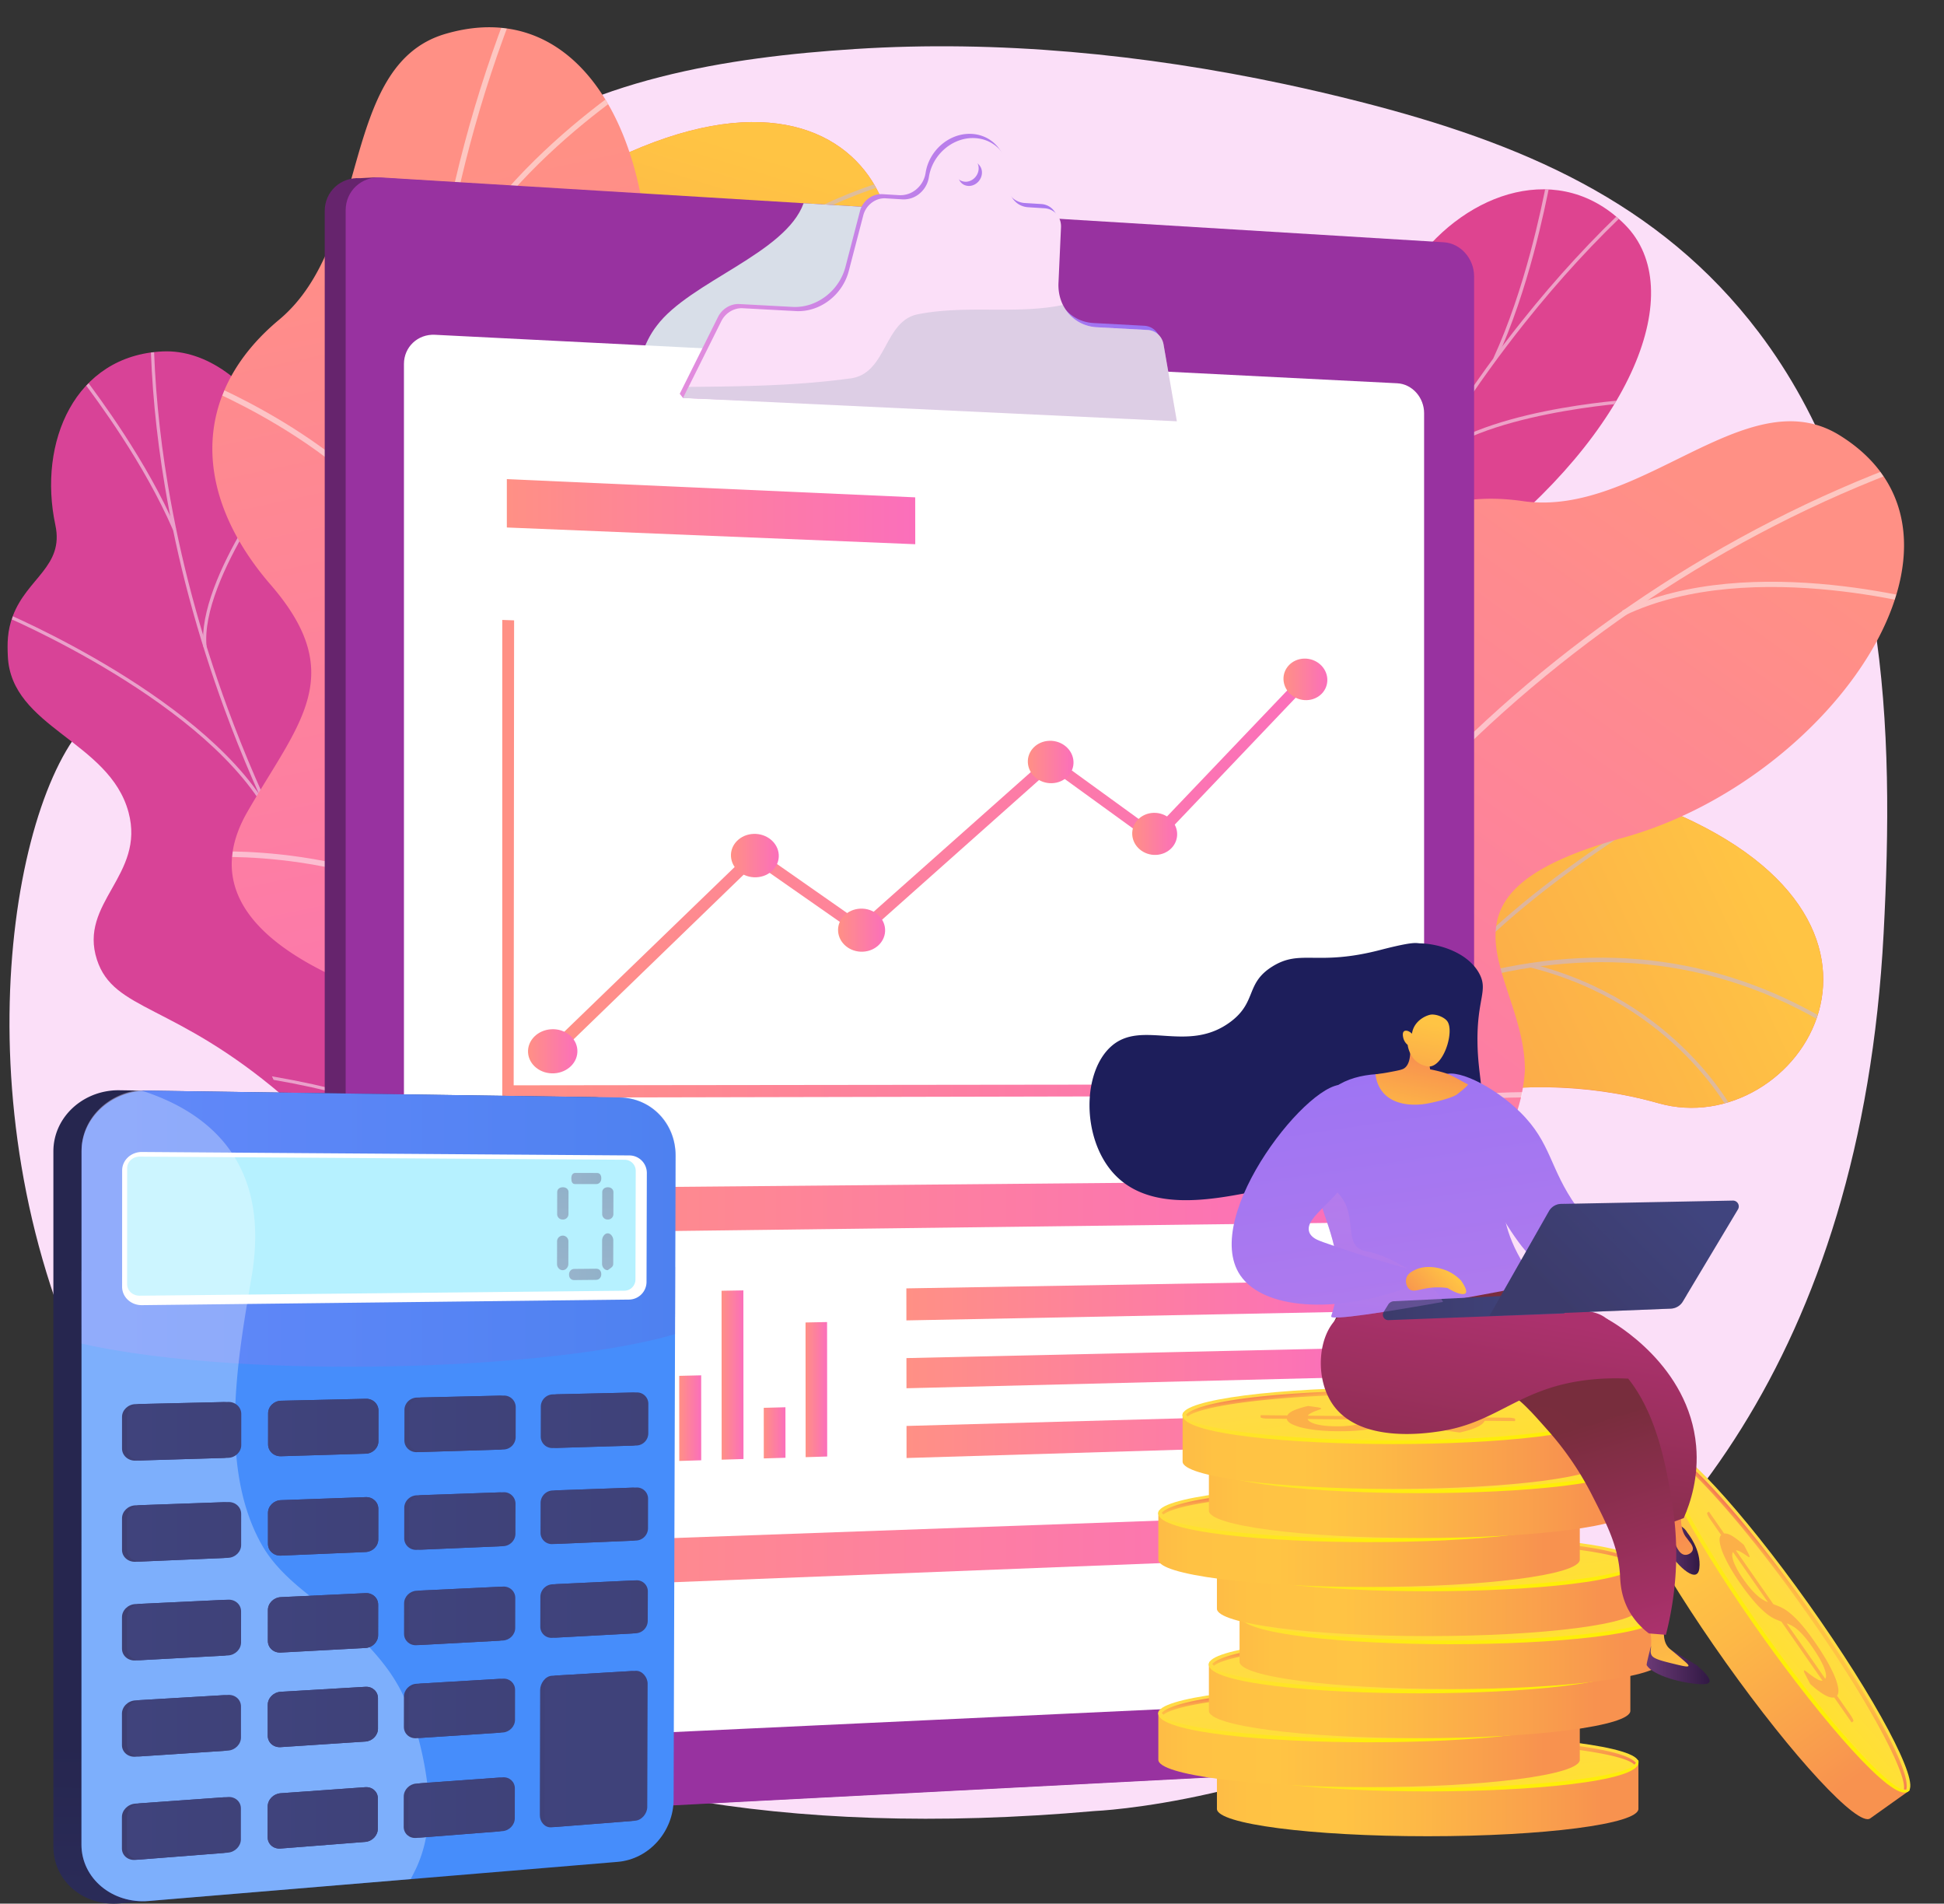 <svg xmlns="http://www.w3.org/2000/svg" xmlns:xlink="http://www.w3.org/1999/xlink" viewBox="0 0 2975.12 2912.7"><rect x="0" y="0" width="2975.12" height="2912.7" fill="#333333" stroke="none"/><defs><style>.cls-1{fill:url(#linear-gradient);}.cls-2{fill:none;}.cls-3{fill:url(#linear-gradient-2);}.cls-4{isolation:isolate;}.cls-5{fill:#fbdff8;}.cls-6{clip-path:url(#clip-path);}.cls-7{fill:url(#linear-gradient-4);}.cls-8{opacity:0.5;}.cls-150,.cls-8,.cls-99{mix-blend-mode:soft-light;}.cls-9{fill:#beb8f2;}.cls-10{fill:#d84397;}.cls-11{clip-path:url(#clip-path-2);}.cls-12{fill:#fcfdfe;}.cls-13{fill:url(#linear-gradient-5);}.cls-14{clip-path:url(#clip-path-3);}.cls-15{clip-path:url(#clip-path-4);}.cls-16{fill:url(#linear-gradient-7);}.cls-17{fill:#de4490;}.cls-18{clip-path:url(#clip-path-5);}.cls-19{fill:url(#linear-gradient-8);}.cls-20{clip-path:url(#clip-path-6);}.cls-21{fill:#66246d;}.cls-22{fill:#9832a0;}.cls-23{fill:#d8dee8;}.cls-100,.cls-147,.cls-155,.cls-156,.cls-23,.cls-26,.cls-88{mix-blend-mode:multiply;}.cls-24,.cls-99{fill:#fff;}.cls-25{fill:url(#linear-gradient-9);}.cls-26{fill:#97a6b7;}.cls-147,.cls-155,.cls-156,.cls-26,.cls-88,.cls-92,.cls-99{opacity:0.3;}.cls-27{fill:url(#linear-gradient-10);}.cls-28{fill:url(#linear-gradient-11);}.cls-29{fill:url(#linear-gradient-12);}.cls-30{fill:url(#linear-gradient-13);}.cls-31{fill:url(#linear-gradient-14);}.cls-32{fill:url(#linear-gradient-15);}.cls-33{fill:url(#linear-gradient-16);}.cls-34{fill:url(#linear-gradient-17);}.cls-35{fill:url(#linear-gradient-18);}.cls-36{fill:url(#linear-gradient-19);}.cls-37{fill:url(#linear-gradient-20);}.cls-38{fill:url(#linear-gradient-21);}.cls-39{fill:url(#linear-gradient-22);}.cls-40{fill:url(#linear-gradient-23);}.cls-41{fill:url(#linear-gradient-24);}.cls-42{fill:url(#linear-gradient-25);}.cls-43{fill:url(#linear-gradient-26);}.cls-44{fill:url(#linear-gradient-27);}.cls-45{fill:url(#linear-gradient-28);}.cls-46{fill:url(#linear-gradient-29);}.cls-47{fill:url(#linear-gradient-30);}.cls-48{fill:url(#linear-gradient-31);}.cls-49{fill:url(#linear-gradient-32);}.cls-50{fill:url(#linear-gradient-33);}.cls-51{fill:url(#linear-gradient-34);}.cls-52{fill:#fcb048;}.cls-53{fill:url(#linear-gradient-35);}.cls-54{fill:url(#linear-gradient-36);}.cls-55{fill:url(#linear-gradient-37);}.cls-56{fill:url(#linear-gradient-38);}.cls-57{fill:url(#linear-gradient-39);}.cls-58{fill:url(#linear-gradient-40);}.cls-59{fill:url(#linear-gradient-41);}.cls-60{fill:url(#linear-gradient-42);}.cls-61{fill:url(#linear-gradient-43);}.cls-62{fill:url(#linear-gradient-44);}.cls-63{fill:url(#linear-gradient-45);}.cls-64{fill:url(#linear-gradient-46);}.cls-65{fill:url(#linear-gradient-47);}.cls-66{fill:url(#linear-gradient-48);}.cls-67{fill:url(#linear-gradient-49);}.cls-68{fill:url(#linear-gradient-50);}.cls-69{fill:url(#linear-gradient-51);}.cls-70{fill:url(#linear-gradient-52);}.cls-71{fill:url(#linear-gradient-53);}.cls-72{fill:url(#linear-gradient-54);}.cls-73{fill:url(#linear-gradient-55);}.cls-74{fill:url(#linear-gradient-56);}.cls-75{fill:url(#linear-gradient-57);}.cls-76{fill:url(#linear-gradient-58);}.cls-77{fill:url(#linear-gradient-59);}.cls-78{fill:url(#linear-gradient-60);}.cls-79{fill:url(#linear-gradient-61);}.cls-80{fill:url(#linear-gradient-62);}.cls-81{fill:url(#linear-gradient-63);}.cls-82{fill:url(#linear-gradient-64);}.cls-83{fill:url(#linear-gradient-65);}.cls-84{fill:url(#linear-gradient-66);}.cls-85{fill:url(#linear-gradient-67);}.cls-86{fill:url(#linear-gradient-68);}.cls-87{fill:#468dfb;}.cls-89{fill:url(#linear-gradient-69);}.cls-90{fill:url(#linear-gradient-70);}.cls-91{fill:#b6f1ff;}.cls-93{fill:url(#linear-gradient-71);}.cls-94{fill:url(#linear-gradient-72);}.cls-95{fill:url(#linear-gradient-73);}.cls-96{fill:url(#linear-gradient-74);}.cls-97{fill:url(#linear-gradient-75);}.cls-98{fill:url(#linear-gradient-76);}.cls-101{fill:url(#linear-gradient-77);}.cls-102{fill:url(#linear-gradient-78);}.cls-103{fill:url(#linear-gradient-79);}.cls-104{fill:url(#linear-gradient-80);}.cls-105{fill:url(#linear-gradient-81);}.cls-106{fill:url(#linear-gradient-82);}.cls-107{fill:url(#linear-gradient-83);}.cls-108{fill:url(#linear-gradient-84);}.cls-109{fill:url(#linear-gradient-85);}.cls-110{fill:url(#linear-gradient-86);}.cls-111{fill:url(#linear-gradient-87);}.cls-112{fill:url(#linear-gradient-88);}.cls-113{fill:url(#linear-gradient-89);}.cls-114{fill:url(#linear-gradient-90);}.cls-115{fill:url(#linear-gradient-91);}.cls-116{fill:url(#linear-gradient-92);}.cls-117{fill:url(#linear-gradient-93);}.cls-118{fill:url(#linear-gradient-94);}.cls-119{fill:url(#linear-gradient-95);}.cls-120{fill:url(#linear-gradient-96);}.cls-121{fill:url(#linear-gradient-97);}.cls-122{fill:url(#linear-gradient-98);}.cls-123{fill:url(#linear-gradient-99);}.cls-124{fill:url(#linear-gradient-100);}.cls-125{fill:url(#linear-gradient-101);}.cls-126{fill:url(#linear-gradient-102);}.cls-127{fill:url(#linear-gradient-103);}.cls-128{fill:url(#linear-gradient-104);}.cls-129{fill:url(#linear-gradient-105);}.cls-130{fill:url(#linear-gradient-106);}.cls-131{fill:url(#linear-gradient-107);}.cls-132{fill:url(#linear-gradient-108);}.cls-133{fill:url(#linear-gradient-109);}.cls-134{fill:url(#linear-gradient-110);}.cls-135{fill:url(#linear-gradient-111);}.cls-136{fill:url(#linear-gradient-112);}.cls-137{fill:url(#linear-gradient-113);}.cls-138{fill:url(#linear-gradient-114);}.cls-139{fill:#1d1e5b;}.cls-140{fill:url(#linear-gradient-115);}.cls-141{fill:url(#linear-gradient-116);}.cls-142{fill:url(#linear-gradient-117);}.cls-143{fill:url(#linear-gradient-118);}.cls-144{fill:url(#linear-gradient-119);}.cls-145{fill:url(#linear-gradient-120);}.cls-146{fill:url(#linear-gradient-121);}.cls-147{fill:url(#linear-gradient-122);}.cls-148{fill:url(#linear-gradient-123);}.cls-149{fill:url(#linear-gradient-124);}.cls-150{fill:url(#linear-gradient-125);}.cls-151{fill:url(#linear-gradient-126);}.cls-152{fill:url(#linear-gradient-127);}.cls-153{fill:url(#linear-gradient-128);}.cls-154{fill:url(#linear-gradient-129);}.cls-155{fill:url(#linear-gradient-130);}.cls-156{fill:url(#linear-gradient-131);}.cls-157{fill:url(#linear-gradient-132);}.cls-158{fill:url(#linear-gradient-133);}</style><linearGradient id="linear-gradient" x1="-3944.21" y1="-1159.44" x2="-2324.03" y2="-1159.44" gradientTransform="translate(3923.39 -561.59) rotate(-48.05)" gradientUnits="userSpaceOnUse"><stop offset="0" stop-color="#ffc444"/><stop offset="1" stop-color="#f36f56"/></linearGradient><linearGradient id="linear-gradient-2" x1="1193.85" y1="1742.11" x2="2778.87" y2="1742.11" gradientTransform="matrix(1, 0, 0, 1, 0, 0)" xlink:href="#linear-gradient"/><clipPath id="clip-path" transform="translate(11.45 41.7)"><path class="cls-1" d="M713.83,1856.79l282.86-11.34s47.43-147.23-26-246.86c-149.81-203.26,38.67-320.28,110.28-381.1,108-91.73,163.16-219.66-3-267.73S1066.45,641,1262.21,518c191.56-120.36,88.15-530.34-350.39-307.9-261.9,132.84-208.77,414-215.7,562.4S469.77,942,552.27,1119.56c70.48,151.71,197.13,259.32,108.17,369.13S566.6,1717.82,713.83,1856.79Z"/></clipPath><linearGradient id="linear-gradient-4" x1="1980.8" y1="1058.54" x2="1417.23" y2="2660.26" gradientTransform="translate(-873.3 -787.87) rotate(-2.3)" xlink:href="#linear-gradient"/><clipPath id="clip-path-2" transform="translate(11.45 41.7)"><path class="cls-2" d="M1063.89,1908.77,866.28,2068.36s-176.95-50.81-158.34-149.49-135.45-168-212.53-214.83c-209.15-127-18.67-337.42-272.62-523C155.25,1131.7,8.05,1061.35.53,962.13c-8.57-113,90.13-119,72.76-200.38C46.16,634.64,103.46,502.26,237.26,496c132.06-6.17,232.63,191.66,210,484.65,7.64,210.19,38.62,236,125.87,283.49,61.11,33.28,248.83,83,245.34,204.46s12.1,227.58,98.42,242.76C1048.22,1734.45,1063.89,1908.77,1063.89,1908.77Z"/></clipPath><linearGradient id="linear-gradient-5" x1="7256.22" y1="-1258" x2="8134.41" y2="187.73" gradientTransform="matrix(-0.73, 0.69, 0.69, 0.73, 6682.67, -3831.86)" gradientUnits="userSpaceOnUse"><stop offset="0" stop-color="#ff9085"/><stop offset="1" stop-color="#fb6fbb"/></linearGradient><clipPath id="clip-path-3" transform="translate(11.45 41.7)"><path class="cls-2" d="M1104.36,1629.1l-294.7,274.23c-54.38-23-144.95-74.38-100.21-149.45,62.19-104.38-71.73-246.25-143.23-273.65-88.49-33.92-292.65-117.17-199-279.88,78-135.45,155.58-208.71,35.71-347.14S280.3,560.39,415.5,447.66C557.77,329,505.9,58.35,670.1,10.19,956.22-73.73,1063.56,379.44,911.83,683.4s58.13,256,168.78,357.41c151.06,138.48-91.92,307.89-92.09,418.5C988.39,1546,1057.1,1600.6,1104.36,1629.1Z"/></clipPath><clipPath id="clip-path-4" transform="translate(11.45 41.7)"><path class="cls-3" d="M1193.85,2122.78l193.23,198.39s138.15-61.77,162.61-180.34c49.93-241.93,258.33-181.32,349.41-169,137.37,18.59,266.52-24.93,192.86-177.24s217.07-210.32,434.58-148.32c212.85,60.67,443.52-282.69-5.11-456.3-267.92-103.68-437.77,118.86-550.26,210.85s-271.29-53.89-346.57,122.29c-64.3,150.49-59.76,313-197.84,320.09S1198.68,1924.77,1193.85,2122.78Z"/></clipPath><linearGradient id="linear-gradient-7" x1="7628.17" y1="-569.12" x2="7076.84" y2="997.82" gradientTransform="matrix(0.7, 0.72, -0.72, 0.7, -3039.37, -3718.46)" xlink:href="#linear-gradient"/><clipPath id="clip-path-5" transform="translate(11.45 41.7)"><path class="cls-2" d="M1953.94,1935.52l-262.67-42.2s-84.31-173.41,5.59-228,36.06-223.16,18.55-316c-47.53-251.82,249.77-250.78,216.51-578.53-8.84-87.17-57.1-251.09,14.93-326.42,82.06-85.82,155.84-13.14,207-83.6,80-110.14,223.27-158.19,321.82-58.34,97.27,98.55,13.57,315.4-230.52,502.89-158.38,153.12-156.78,195.31-132.7,296.53,16.86,70.9,109.54,252,12.49,334.27s-168.8,168.77-120.18,246.63C2078.77,1801.26,1953.94,1935.52,1953.94,1935.52Z"/></clipPath><linearGradient id="linear-gradient-8" x1="1645.19" y1="946.53" x2="2504.3" y2="2360.84" gradientTransform="matrix(-1, -0.08, -0.08, 1, 4276.05, -133.7)" xlink:href="#linear-gradient-5"/><clipPath id="clip-path-6" transform="translate(11.45 41.7)"><path class="cls-2" d="M1909.73,1998.86l-392.24-35.08c-18.86-54.58-40.68-154.1,43.2-170.65,116.62-23,132.26-213.22,105.44-283.17-33.19-86.57-106.13-289.55,73.49-327.82,149.54-31.86,253.6-23.29,275.93-201S2148.42,700.39,2318.85,725c179.35,26,342.38-188.82,484.8-100.84,248.17,153.3-11.35,527.75-331.74,616.13s-148.23,209.7-149.67,356.54c-2,200.46-284.13,134.47-364.72,206.68C1894.34,1860.15,1899.56,1945.84,1909.73,1998.86Z"/></clipPath><linearGradient id="linear-gradient-9" x1="1028.84" y1="379.75" x2="1784.59" y2="379.75" gradientUnits="userSpaceOnUse"><stop offset="0" stop-color="#e38ddd"/><stop offset="1" stop-color="#9571f6"/></linearGradient><linearGradient id="linear-gradient-10" x1="775.69" y1="2111.59" x2="810.21" y2="2111.59" gradientTransform="matrix(1, 0, 0, 1, 0, 0)" xlink:href="#linear-gradient-5"/><linearGradient id="linear-gradient-11" x1="842.29" y1="2150.89" x2="876.59" y2="2150.89" gradientTransform="matrix(1, 0, 0, 1, 0, 0)" xlink:href="#linear-gradient-5"/><linearGradient id="linear-gradient-12" x1="908.43" y1="2125.62" x2="942.55" y2="2125.62" gradientTransform="matrix(1, 0, 0, 1, 0, 0)" xlink:href="#linear-gradient-5"/><linearGradient id="linear-gradient-13" x1="974.16" y1="2147" x2="1008.07" y2="2147" gradientTransform="matrix(1, 0, 0, 1, 0, 0)" xlink:href="#linear-gradient-5"/><linearGradient id="linear-gradient-14" x1="1039.48" y1="2169.84" x2="1073.16" y2="2169.84" gradientTransform="matrix(1, 0, 0, 1, 0, 0)" xlink:href="#linear-gradient-5"/><linearGradient id="linear-gradient-15" x1="1104.29" y1="2103.88" x2="1137.84" y2="2103.88" gradientTransform="matrix(1, 0, 0, 1, 0, 0)" xlink:href="#linear-gradient-5"/><linearGradient id="linear-gradient-16" x1="1168.86" y1="2192.32" x2="1202.1" y2="2192.32" gradientTransform="matrix(1, 0, 0, 1, 0, 0)" xlink:href="#linear-gradient-5"/><linearGradient id="linear-gradient-17" x1="1232.8" y1="2126.18" x2="1265.94" y2="2126.18" gradientTransform="matrix(1, 0, 0, 1, 0, 0)" xlink:href="#linear-gradient-5"/><linearGradient id="linear-gradient-18" x1="775.69" y1="1846.65" x2="2068.6" y2="1846.65" gradientTransform="matrix(1, 0, 0, 1, 0, 0)" xlink:href="#linear-gradient-5"/><linearGradient id="linear-gradient-19" x1="775.7" y1="2373.48" x2="2069.77" y2="2373.48" gradientTransform="matrix(1, 0, 0, 1, 0, 0)" xlink:href="#linear-gradient-5"/><linearGradient id="linear-gradient-20" x1="775.67" y1="782.89" x2="1400.72" y2="782.89" gradientTransform="matrix(1, 0, 0, 1, 0, 0)" xlink:href="#linear-gradient-5"/><linearGradient id="linear-gradient-21" x1="1387.11" y1="1989.99" x2="2068.91" y2="1989.99" gradientTransform="matrix(1, 0, 0, 1, 0, 0)" xlink:href="#linear-gradient-5"/><linearGradient id="linear-gradient-22" x1="1387.23" y1="2093.39" x2="2069.14" y2="2093.39" gradientTransform="matrix(1, 0, 0, 1, 0, 0)" xlink:href="#linear-gradient-5"/><linearGradient id="linear-gradient-23" x1="1387.34" y1="2196.87" x2="2069.38" y2="2196.87" gradientTransform="matrix(1, 0, 0, 1, 0, 0)" xlink:href="#linear-gradient-5"/><linearGradient id="linear-gradient-24" x1="768.69" y1="1314.02" x2="2070.51" y2="1314.02" gradientTransform="matrix(1, 0, 0, 1, 0, 0)" xlink:href="#linear-gradient-5"/><linearGradient id="linear-gradient-25" x1="826.09" y1="1281.97" x2="1994.79" y2="1281.97" gradientTransform="matrix(1, 0, 0, 1, 0, 0)" xlink:href="#linear-gradient-5"/><linearGradient id="linear-gradient-26" x1="1107.18" y1="1267.4" x2="1180.43" y2="1267.4" gradientTransform="matrix(1, 0, 0, 1, 0, 0)" xlink:href="#linear-gradient-5"/><linearGradient id="linear-gradient-27" x1="796.63" y1="1566.83" x2="872.22" y2="1566.83" gradientTransform="matrix(1, 0, 0, 1, 0, 0)" xlink:href="#linear-gradient-5"/><linearGradient id="linear-gradient-28" x1="1271.09" y1="1381.52" x2="1343.16" y2="1381.52" gradientTransform="matrix(1, 0, 0, 1, 0, 0)" xlink:href="#linear-gradient-5"/><linearGradient id="linear-gradient-29" x1="1721.29" y1="1234.22" x2="1790.1" y2="1234.22" gradientTransform="matrix(1, 0, 0, 1, 0, 0)" xlink:href="#linear-gradient-5"/><linearGradient id="linear-gradient-30" x1="1952.79" y1="997.78" x2="2019.93" y2="997.78" gradientTransform="matrix(1, 0, 0, 1, 0, 0)" xlink:href="#linear-gradient-5"/><linearGradient id="linear-gradient-31" x1="1561.52" y1="1124.21" x2="1631.46" y2="1124.21" gradientTransform="matrix(1, 0, 0, 1, 0, 0)" xlink:href="#linear-gradient-5"/><linearGradient id="linear-gradient-32" x1="1795.8" y1="2711.19" x2="2537.84" y2="2711.19" gradientUnits="userSpaceOnUse"><stop offset="0" stop-color="#fcb148"/><stop offset="0.05" stop-color="#fdba46"/><stop offset="0.14" stop-color="#ffc244"/><stop offset="0.32" stop-color="#ffc444"/><stop offset="0.48" stop-color="#fdb946"/><stop offset="0.78" stop-color="#f99c4d"/><stop offset="0.87" stop-color="#f8924f"/><stop offset="1" stop-color="#f8924f"/></linearGradient><linearGradient id="linear-gradient-33" x1="2170.23" y1="2627.6" x2="2209.35" y2="2955.09" gradientUnits="userSpaceOnUse"><stop offset="0" stop-color="#ffdb44"/><stop offset="1" stop-color="#feef06"/></linearGradient><linearGradient id="linear-gradient-34" x1="2168.53" y1="2613" x2="2180.55" y2="2713.58" xlink:href="#linear-gradient-33"/><linearGradient id="linear-gradient-35" x1="-1509.63" y1="472.38" x2="-1497.66" y2="572.6" gradientTransform="translate(670.2 3175.41) rotate(180)" gradientUnits="userSpaceOnUse"><stop offset="0" stop-color="#f36f56"/><stop offset="0.31" stop-color="#f99c4c"/><stop offset="0.55" stop-color="#fdb946"/><stop offset="0.68" stop-color="#ffc444"/><stop offset="0.8" stop-color="#ffc244"/><stop offset="0.87" stop-color="#feba46"/><stop offset="0.92" stop-color="#fcad49"/><stop offset="0.96" stop-color="#f99a4d"/><stop offset="1" stop-color="#f68252"/><stop offset="1" stop-color="#f57e53"/></linearGradient><linearGradient id="linear-gradient-36" x1="1706.15" y1="2636.06" x2="2448.19" y2="2636.06" xlink:href="#linear-gradient-32"/><linearGradient id="linear-gradient-37" x1="2080.58" y1="2552.47" x2="2119.7" y2="2879.96" xlink:href="#linear-gradient-33"/><linearGradient id="linear-gradient-38" x1="2078.88" y1="2537.86" x2="2090.89" y2="2638.44" xlink:href="#linear-gradient-33"/><linearGradient id="linear-gradient-39" x1="-1419.98" y1="547.51" x2="-1408" y2="647.73" xlink:href="#linear-gradient-35"/><linearGradient id="linear-gradient-40" x1="1783.51" y1="2561.14" x2="2525.55" y2="2561.14" xlink:href="#linear-gradient-32"/><linearGradient id="linear-gradient-41" x1="2157.94" y1="2477.55" x2="2197.06" y2="2805.04" xlink:href="#linear-gradient-33"/><linearGradient id="linear-gradient-42" x1="2156.24" y1="2462.95" x2="2168.25" y2="2563.52" xlink:href="#linear-gradient-33"/><linearGradient id="linear-gradient-43" x1="-1497.34" y1="622.43" x2="-1485.36" y2="722.65" xlink:href="#linear-gradient-35"/><linearGradient id="linear-gradient-44" x1="1830.45" y1="2486" x2="2572.49" y2="2486" xlink:href="#linear-gradient-32"/><linearGradient id="linear-gradient-45" x1="2216.33" y1="2444.12" x2="2255.45" y2="2771.61" xlink:href="#linear-gradient-33"/><linearGradient id="linear-gradient-46" x1="2203.18" y1="2387.81" x2="2215.2" y2="2488.39" xlink:href="#linear-gradient-33"/><linearGradient id="linear-gradient-47" x1="-1544.28" y1="697.57" x2="-1532.31" y2="797.79" xlink:href="#linear-gradient-35"/><linearGradient id="linear-gradient-48" x1="1795.8" y1="2404.94" x2="2537.84" y2="2404.94" xlink:href="#linear-gradient-32"/><linearGradient id="linear-gradient-49" x1="2170.23" y1="2321.35" x2="2209.35" y2="2648.84" xlink:href="#linear-gradient-33"/><linearGradient id="linear-gradient-50" x1="2168.53" y1="2306.75" x2="2180.55" y2="2407.32" xlink:href="#linear-gradient-33"/><linearGradient id="linear-gradient-51" x1="-1509.63" y1="778.63" x2="-1497.66" y2="878.85" xlink:href="#linear-gradient-35"/><linearGradient id="linear-gradient-52" x1="1706.15" y1="2329.8" x2="2448.19" y2="2329.8" xlink:href="#linear-gradient-32"/><linearGradient id="linear-gradient-53" x1="2092.03" y1="2287.92" x2="2131.15" y2="2615.41" xlink:href="#linear-gradient-33"/><linearGradient id="linear-gradient-54" x1="2078.88" y1="2231.61" x2="2090.89" y2="2332.19" xlink:href="#linear-gradient-33"/><linearGradient id="linear-gradient-55" x1="-1419.98" y1="853.77" x2="-1408" y2="953.99" xlink:href="#linear-gradient-35"/><linearGradient id="linear-gradient-56" x1="1783.51" y1="2254.89" x2="2525.55" y2="2254.89" xlink:href="#linear-gradient-32"/><linearGradient id="linear-gradient-57" x1="2169.39" y1="2213" x2="2208.51" y2="2540.49" xlink:href="#linear-gradient-33"/><linearGradient id="linear-gradient-58" x1="2156.24" y1="2156.7" x2="2168.25" y2="2257.27" xlink:href="#linear-gradient-33"/><linearGradient id="linear-gradient-59" x1="-1497.34" y1="928.68" x2="-1485.36" y2="1028.9" xlink:href="#linear-gradient-35"/><linearGradient id="linear-gradient-60" x1="1743.27" y1="2179.75" x2="2485.31" y2="2179.75" xlink:href="#linear-gradient-32"/><linearGradient id="linear-gradient-61" x1="2129.15" y1="2137.87" x2="2168.27" y2="2465.36" xlink:href="#linear-gradient-33"/><linearGradient id="linear-gradient-62" x1="2116" y1="2081.56" x2="2128.01" y2="2182.14" xlink:href="#linear-gradient-33"/><linearGradient id="linear-gradient-63" x1="-1457.1" y1="1003.82" x2="-1445.13" y2="1104.04" xlink:href="#linear-gradient-35"/><linearGradient id="linear-gradient-64" x1="2267.73" y1="581.27" x2="3009.77" y2="581.27" gradientTransform="matrix(0.58, 0.81, -0.81, 0.58, 1616.31, -23.48)" xlink:href="#linear-gradient-32"/><linearGradient id="linear-gradient-65" x1="2642.16" y1="497.69" x2="2681.28" y2="825.14" gradientTransform="matrix(0.58, 0.81, -0.81, 0.58, 1616.31, -23.48)" xlink:href="#linear-gradient-33"/><linearGradient id="linear-gradient-66" x1="2640.46" y1="483.1" x2="2652.47" y2="583.66" gradientTransform="matrix(0.58, 0.81, -0.81, 0.58, 1616.31, -23.48)" xlink:href="#linear-gradient-33"/><linearGradient id="linear-gradient-67" x1="-1980.99" y1="2601.85" x2="-1969.02" y2="2702.05" gradientTransform="matrix(-0.58, -0.81, 0.81, -0.58, -582.19, 2363.33)" xlink:href="#linear-gradient-35"/><linearGradient id="linear-gradient-68" x1="498.48" y1="4288.97" x2="520.75" y2="2632.15" gradientUnits="userSpaceOnUse"><stop offset="0" stop-color="#444b8c"/><stop offset="1" stop-color="#26264f"/></linearGradient><linearGradient id="linear-gradient-69" x1="113.36" y1="1806.03" x2="1022.46" y2="1806.03" gradientUnits="userSpaceOnUse"><stop offset="0" stop-color="#aa80f9"/><stop offset="1" stop-color="#6165d7"/></linearGradient><linearGradient id="linear-gradient-70" x1="113.35" y1="1953.55" x2="1021.93" y2="1953.55" xlink:href="#linear-gradient-69"/><linearGradient id="linear-gradient-71" x1="852.01" y1="1751.48" x2="840.1" y2="2023.06" gradientUnits="userSpaceOnUse"><stop offset="0" stop-color="#311944"/><stop offset="1" stop-color="#a03976"/></linearGradient><linearGradient id="linear-gradient-72" x1="920.85" y1="1751.48" x2="908.94" y2="2023.05" xlink:href="#linear-gradient-71"/><linearGradient id="linear-gradient-73" x1="851.97" y1="1823.8" x2="839.21" y2="2114.73" xlink:href="#linear-gradient-71"/><linearGradient id="linear-gradient-74" x1="920.98" y1="1818.61" x2="907.37" y2="2128.91" xlink:href="#linear-gradient-71"/><linearGradient id="linear-gradient-75" x1="5529.13" y1="-4145.22" x2="5518.07" y2="-3893.01" gradientTransform="translate(-3214.74 -3765.69) rotate(90)" xlink:href="#linear-gradient-71"/><linearGradient id="linear-gradient-76" x1="5676" y1="-4146.86" x2="5664.1" y2="-3875.45" gradientTransform="translate(-3214.74 -3765.69) rotate(90)" xlink:href="#linear-gradient-71"/><linearGradient id="linear-gradient-77" x1="-582.6" y1="2148.37" x2="974.9" y2="2148.37" gradientUnits="userSpaceOnUse"><stop offset="0" stop-color="#40447e"/><stop offset="1" stop-color="#3c3b6b"/></linearGradient><linearGradient id="linear-gradient-78" x1="-154.25" y1="2142.46" x2="1349.6" y2="2142.46" xlink:href="#linear-gradient-77"/><linearGradient id="linear-gradient-79" x1="245.32" y1="2136.95" x2="1699.94" y2="2136.95" xlink:href="#linear-gradient-77"/><linearGradient id="linear-gradient-80" x1="633.2" y1="2131.42" x2="2039.37" y2="2131.42" xlink:href="#linear-gradient-77"/><linearGradient id="linear-gradient-81" x1="-656.74" y1="2302.35" x2="900" y2="2302.35" xlink:href="#linear-gradient-77"/><linearGradient id="linear-gradient-82" x1="-226.05" y1="2293.75" x2="1277.09" y2="2293.75" xlink:href="#linear-gradient-77"/><linearGradient id="linear-gradient-83" x1="175.69" y1="2285.73" x2="1629.64" y2="2285.73" xlink:href="#linear-gradient-77"/><linearGradient id="linear-gradient-84" x1="565.69" y1="2277.7" x2="1971.25" y2="2277.7" xlink:href="#linear-gradient-77"/><linearGradient id="linear-gradient-85" x1="-730.82" y1="2452.6" x2="825.18" y2="2452.6" xlink:href="#linear-gradient-77"/><linearGradient id="linear-gradient-86" x1="-297.78" y1="2441.39" x2="1204.67" y2="2441.39" xlink:href="#linear-gradient-77"/><linearGradient id="linear-gradient-87" x1="106.11" y1="2430.92" x2="1559.42" y2="2430.92" xlink:href="#linear-gradient-77"/><linearGradient id="linear-gradient-88" x1="498.25" y1="2420.44" x2="1903.21" y2="2420.44" xlink:href="#linear-gradient-77"/><linearGradient id="linear-gradient-89" x1="-804.83" y1="2599.13" x2="750.43" y2="2599.13" xlink:href="#linear-gradient-77"/><linearGradient id="linear-gradient-90" x1="-369.45" y1="2585.36" x2="1132.32" y2="2585.36" xlink:href="#linear-gradient-77"/><linearGradient id="linear-gradient-91" x1="36.6" y1="2572.51" x2="1489.27" y2="2572.51" xlink:href="#linear-gradient-77"/><linearGradient id="linear-gradient-92" x1="-878.75" y1="2756.23" x2="675.74" y2="2756.23" xlink:href="#linear-gradient-77"/><linearGradient id="linear-gradient-93" x1="-441.04" y1="2739.73" x2="1060" y2="2739.73" xlink:href="#linear-gradient-77"/><linearGradient id="linear-gradient-94" x1="-32.85" y1="2724.33" x2="1419.15" y2="2724.33" xlink:href="#linear-gradient-77"/><linearGradient id="linear-gradient-95" x1="544.64" y1="2634.69" x2="1531.83" y2="2634.69" xlink:href="#linear-gradient-77"/><linearGradient id="linear-gradient-96" x1="99.89" y1="2148.17" x2="1063.17" y2="2148.17" xlink:href="#linear-gradient-77"/><linearGradient id="linear-gradient-97" x1="318.44" y1="2142.46" x2="1249.67" y2="2142.46" xlink:href="#linear-gradient-77"/><linearGradient id="linear-gradient-98" x1="536.94" y1="2136.76" x2="1436.63" y2="2136.76" xlink:href="#linear-gradient-77"/><linearGradient id="linear-gradient-99" x1="747.96" y1="2131.24" x2="1617.71" y2="2131.24" xlink:href="#linear-gradient-77"/><linearGradient id="linear-gradient-100" x1="99.87" y1="2302.06" x2="1062.69" y2="2302.06" xlink:href="#linear-gradient-77"/><linearGradient id="linear-gradient-101" x1="318.32" y1="2293.75" x2="1249.1" y2="2293.75" xlink:href="#linear-gradient-77"/><linearGradient id="linear-gradient-102" x1="536.71" y1="2285.45" x2="1435.99" y2="2285.45" xlink:href="#linear-gradient-77"/><linearGradient id="linear-gradient-103" x1="747.64" y1="2277.43" x2="1617" y2="2277.43" xlink:href="#linear-gradient-77"/><linearGradient id="linear-gradient-104" x1="99.85" y1="2452.21" x2="1062.21" y2="2452.21" xlink:href="#linear-gradient-77"/><linearGradient id="linear-gradient-105" x1="318.2" y1="2441.39" x2="1248.55" y2="2441.39" xlink:href="#linear-gradient-77"/><linearGradient id="linear-gradient-106" x1="536.49" y1="2430.55" x2="1435.37" y2="2430.55" xlink:href="#linear-gradient-77"/><linearGradient id="linear-gradient-107" x1="747.32" y1="2420.09" x2="1616.31" y2="2420.09" xlink:href="#linear-gradient-77"/><linearGradient id="linear-gradient-108" x1="99.84" y1="2598.66" x2="1061.75" y2="2598.66" xlink:href="#linear-gradient-77"/><linearGradient id="linear-gradient-109" x1="318.08" y1="2585.36" x2="1248.01" y2="2585.36" xlink:href="#linear-gradient-77"/><linearGradient id="linear-gradient-110" x1="536.27" y1="2572.07" x2="1434.76" y2="2572.07" xlink:href="#linear-gradient-77"/><linearGradient id="linear-gradient-111" x1="99.82" y1="2755.66" x2="1061.25" y2="2755.66" xlink:href="#linear-gradient-77"/><linearGradient id="linear-gradient-112" x1="317.96" y1="2739.73" x2="1247.44" y2="2739.73" xlink:href="#linear-gradient-77"/><linearGradient id="linear-gradient-113" x1="536.04" y1="2723.8" x2="1434.11" y2="2723.8" xlink:href="#linear-gradient-77"/><linearGradient id="linear-gradient-114" x1="746.48" y1="2634.2" x2="1617.06" y2="2634.2" xlink:href="#linear-gradient-77"/><linearGradient id="linear-gradient-115" x1="2550.35" y1="3083.32" x2="2296.7" y2="1365.93" xlink:href="#linear-gradient-9"/><linearGradient id="linear-gradient-116" x1="-3373.68" y1="2506.23" x2="-3277.34" y2="2506.23" gradientTransform="matrix(-1, 0, 0, 1, -768.77, 0)" gradientUnits="userSpaceOnUse"><stop offset="0" stop-color="#311944"/><stop offset="1" stop-color="#6b3976"/></linearGradient><linearGradient id="linear-gradient-117" x1="-3328.25" y1="2544.2" x2="-3184.51" y2="2112.99" gradientTransform="matrix(-1, 0, 0, 1, -768.77, 0)" xlink:href="#linear-gradient"/><linearGradient id="linear-gradient-118" x1="-3358.35" y1="2329.33" x2="-3299.43" y2="2329.33" xlink:href="#linear-gradient-116"/><linearGradient id="linear-gradient-119" x1="-3392.5" y1="2491.12" x2="-3296.28" y2="2202.48" gradientTransform="matrix(-1, 0, 0, 1, -768.77, 0)" xlink:href="#linear-gradient"/><linearGradient id="linear-gradient-120" x1="-3273.94" y1="2004.83" x2="-3202.18" y2="2419.71" gradientTransform="matrix(-1, 0, 0, 1, -768.77, 0)" gradientUnits="userSpaceOnUse"><stop offset="0" stop-color="#ab316d"/><stop offset="1" stop-color="#792d3d"/></linearGradient><linearGradient id="linear-gradient-121" x1="-3172.6" y1="2496.52" x2="-3070.56" y2="2173.59" xlink:href="#linear-gradient-120"/><linearGradient id="linear-gradient-122" x1="-3172.59" y1="2496.52" x2="-3070.55" y2="2173.59" xlink:href="#linear-gradient-120"/><linearGradient id="linear-gradient-123" x1="-3029.01" y1="1962.96" x2="-2957.41" y2="2376.88" xlink:href="#linear-gradient-120"/><linearGradient id="linear-gradient-124" x1="2355.94" y1="3112.04" x2="2102.29" y2="1394.64" xlink:href="#linear-gradient-9"/><linearGradient id="linear-gradient-125" x1="2372.73" y1="3109.56" x2="2119.09" y2="1392.16" xlink:href="#linear-gradient-9"/><linearGradient id="linear-gradient-126" x1="4027.94" y1="1155.29" x2="4035.26" y2="960.54" gradientTransform="translate(-1611.1 -162.74) rotate(10.28)" xlink:href="#linear-gradient"/><linearGradient id="linear-gradient-127" x1="4025.66" y1="983.36" x2="4022.53" y2="1235.52" gradientTransform="translate(-1611.1 -162.74) rotate(10.28)" xlink:href="#linear-gradient"/><linearGradient id="linear-gradient-128" x1="-1641.62" y1="1957.55" x2="-1363.66" y2="1957.55" gradientTransform="matrix(-1, 0, 0, 1, 741.23, 0)" xlink:href="#linear-gradient-77"/><linearGradient id="linear-gradient-129" x1="-1819.38" y1="1782.21" x2="-1637.14" y2="1962.99" gradientTransform="matrix(-1, 0, 0, 1, 741.23, 0)" xlink:href="#linear-gradient-77"/><linearGradient id="linear-gradient-130" x1="-1819.38" y1="1782.21" x2="-1637.14" y2="1962.99" gradientTransform="matrix(-1, 0, 0, 1, 741.23, 0)" xlink:href="#linear-gradient-77"/><linearGradient id="linear-gradient-131" x1="2118.9" y1="1706.07" x2="2076.43" y2="2143.49" xlink:href="#linear-gradient-9"/><linearGradient id="linear-gradient-132" x1="2197.48" y1="3135.44" x2="1943.84" y2="1418.04" xlink:href="#linear-gradient-9"/><linearGradient id="linear-gradient-133" x1="2208.78" y1="1902.74" x2="2116.37" y2="1989.82" gradientTransform="matrix(1, 0, 0, 1, 0, 0)" xlink:href="#linear-gradient"/></defs><g class="cls-4"><g id="Слой_2" data-name="Слой 2"><g id="Illustration"><path class="cls-5" d="M1954.31,86.94c-214.93-45.72-438.38-67.64-656.87-53.67-193.64,12.38-413.15,46.18-569,167.22C654.2,258.18,565.64,361.83,541.35,453.28c0,0-127.87,481.33-383.59,584.47s-433.3,1863.44,1505.92,1691.54c0,0,1139-45.05,1207.57-1342.55,16.57-313.44,7.31-658-191.16-920.09C2528,265.81,2314.92,176.51,2070.06,114Q2012.69,99.39,1954.31,86.94Z" transform="translate(11.45 41.7)"/><path class="cls-1" d="M713.83,1856.79l282.86-11.34s47.43-147.23-26-246.86c-149.81-203.26,38.67-320.28,110.28-381.1,108-91.73,163.16-219.66-3-267.73S1066.45,641,1262.21,518c191.56-120.36,88.15-530.34-350.39-307.9-261.9,132.84-208.77,414-215.7,562.4S469.77,942,552.27,1119.56c70.48,151.71,197.13,259.32,108.17,369.13S566.6,1717.82,713.83,1856.79Z" transform="translate(11.45 41.7)"/><g class="cls-6"><path class="cls-7" d="M713.83,1856.79l282.86-11.34s47.43-147.23-26-246.86c-149.81-203.26,38.67-320.28,110.28-381.1,108-91.73,152.61-206.44,15.6-274.19C941.56,866.63,1066.45,641,1262.21,518c191.56-120.36,88.15-530.34-350.39-307.9-261.9,132.84-208.77,414-215.7,562.4S469.77,942,552.27,1119.56c70.48,151.71,197.13,259.32,108.17,369.13S566.6,1717.82,713.83,1856.79Z" transform="translate(11.45 41.7)"/><g class="cls-8"><path class="cls-9" d="M837.31,1878.14l5.83-1.31c-.82-3.62-80.88-365.46-52.08-748.1,26.52-352.52,153.55-795.34,608.1-903l-1.38-5.81C1195.44,267.83,1040.06,385,936,568.16,852.8,714.47,802,903,785.09,1128.4,756.25,1511.91,836.49,1874.52,837.31,1878.14Z" transform="translate(11.45 41.7)"/><path class="cls-9" d="M895.76,646.57l5.9-1C869.2,449.35,933.1,166.18,933.75,163.34L927.93,162C927.28,164.86,863.11,449.18,895.76,646.57Z" transform="translate(11.45 41.7)"/><path class="cls-9" d="M968.47,526.44c196-133.3,386.22-80.74,388.12-80.19l1.65-5.74c-1.93-.56-194.73-53.95-393.13,81Z" transform="translate(11.45 41.7)"/><path class="cls-9" d="M785.86,1379.91c55.48-284.22,435.63-368.62,439.4-369.13l-.41-5.95C1221.1,1005,836,1092,780,1378.76Z" transform="translate(11.45 41.7)"/><path class="cls-9" d="M779.23,1260.69l5.8-1.46C740.19,1080,539.12,963.45,537.09,962.29l-3,5.19C536.13,968.63,735,1083.92,779.23,1260.69Z" transform="translate(11.45 41.7)"/><path class="cls-9" d="M831.79,1819.61c4.22-109.93,157.19-203,158.74-203.9l-3.08-5.12c-6.42,3.85-157.29,95.62-161.63,208.79Z" transform="translate(11.45 41.7)"/><path class="cls-9" d="M811.68,1734.18l5.85-1.25c-18.06-85.08-151.39-175.33-195.2-205-6.19-4.19-11.53-7.81-12.36-8.64l-4.3,4.15c1.15,1.19,4.69,3.6,13.31,9.44C662.3,1562.22,794.12,1651.45,811.68,1734.18Z" transform="translate(11.45 41.7)"/></g></g><path class="cls-10" d="M916.87,1711.36c75.51,13.27,110.72,78.76,128.76,130.14-4.47,5.86-5.54,10.37-8.73,17.25-28.78,62.14-54.3,82.52-92.34,139.29-8.18,12.22-43.12,40.77-58.15,51.52l-28.33,19.6s-168.75-51.61-150.14-150.3-135.45-168-212.53-214.82c-47.34-28.74-59.78-57-75.48-70.4-166.17-141.32-257.2-127.73-283-206.88-28.49-87.38,74.29-129,48.32-225.64C155.93,1091.94,5.19,1071.65.53,962.12-.27,943.35-.58,924,8.27,900.58,30.12,842.69,86.8,825,73.3,761.75,46.16,634.64,103.46,502.26,237.26,496c132.06-6.17,267.9,189.71,245.24,482.69,7.65,210.2,3.36,237.94,90.61,285.45,61.1,33.28,248.83,83,245.33,204.46S830.54,1696.19,916.87,1711.36Z" transform="translate(11.45 41.7)"/><g class="cls-11"><g class="cls-8"><path class="cls-12" d="M968.37,1971.4l-3.51,3.6c-20.09-19.22-40.08-38.88-59.43-58.42-143.28-144.66-266.7-298.45-366.86-457.1C453.71,1325.05,384.32,1185.26,332.35,1044c-41.8-113.6-72.61-228.77-91.59-342.31-13.34-79.82-20.74-158-22-232.41-.22-13,.29-26.29.78-39.18.66-17.17,1.34-34.93.29-52l4.87-.65c1.05,17.27.37,35.14-.29,52.43-.49,12.82-1,26.09-.78,38.92,1.24,74.16,8.62,152.12,21.92,231.71,18.93,113.26,49.67,228.16,91.37,341.5,51.87,141,121.11,280.49,205.81,414.66C642.74,1615.07,766,1768.61,909,1913.06,928.35,1932.57,948.31,1952.2,968.37,1971.4Z" transform="translate(11.45 41.7)"/><path class="cls-12" d="M407.54,1210.73l-4.39,2.43C312.29,1033.57-8.22,899.39-11.45,898.06l2.16-4.49C-6,894.91,316,1029.7,407.54,1210.73Z" transform="translate(11.45 41.7)"/><path class="cls-12" d="M707.88,1687.55l-4.11,2.9c-76.72-113.76,2.21-380.43,3-383.11l4.66,1.06C710.65,1311.05,632.35,1575.57,707.88,1687.55Z" transform="translate(11.45 41.7)"/><path class="cls-12" d="M757.33,1747.92l-3.59,3.54c-63.23-63.26-186.16-113.28-346.16-140.84-8-1.38-8-1.38-8.68-2l3.55-3.58-1.78,1.79,1-2.26c.52.15,3.55.68,7.08,1.28C569.67,1633.57,693.46,1684,757.33,1747.92Z" transform="translate(11.45 41.7)"/><path class="cls-12" d="M932.26,1935.76l-4.37,2.44c-45.08-88.14,19.72-229.85,20.38-231.27l4.4,1.74C952,1710.07,888.22,1849.63,932.26,1935.76Z" transform="translate(11.45 41.7)"/><path class="cls-12" d="M964,1977.62c-74.33-30.77-161.66-40.61-267-30.07l-.12-4.82c106.11-10.61,194.18-.67,269.24,30.41Z" transform="translate(11.45 41.7)"/><path class="cls-12" d="M257.87,767.14l-4.5,2.19C208.69,666.24,136.83,570.1,113.22,538.51c-5.72-7.65-7.72-10.35-8.25-11.43l4.42-2.37c.41.82,3.68,5.19,7.82,10.72C140.89,567.13,213,663.58,257.87,767.14Z" transform="translate(11.45 41.7)"/><path class="cls-12" d="M304.66,947.35l-4.85.83C289.46,841.32,429.05,664.45,435,657l3.73,2.82C437.29,661.6,294.5,842.49,304.66,947.35Z" transform="translate(11.45 41.7)"/></g></g><path class="cls-13" d="M1100.94,1699.26c-14,10.26,41.46,170.54-73.27,122.18C999,1809.36,921,1747.58,825,1832.06l-55.91,49.19c-53.78-25.84-99.69-60.16-59.64-127.37,62.19-104.38-71.73-246.25-143.23-273.65-88.49-33.92-292.65-117.16-199-279.88,78-135.45,155.58-208.71,35.71-347.14S280.3,560.39,415.5,447.66C557.77,329,505.9,58.35,670.1,10.19,956.22-73.73,1063.56,379.44,911.83,683.4s58.14,256,168.78,357.41a259.45,259.45,0,0,1,37.33,48.64c81.68,137.85-18.41,269.48-15.33,442.64C1106.82,1768.24,1124.6,1682,1100.94,1699.26Z" transform="translate(11.45 41.7)"/><g class="cls-14"><g class="cls-8"><path class="cls-12" d="M924.25,1715l-7.37,4.69C598.45,1208.26,542.93,533.35,772-41.7l8,2.68C551.84,533.62,607.13,1205.71,924.25,1715Z" transform="translate(11.45 41.7)"/><path class="cls-12" d="M775.79,1420.18l-6.36,6c-164.48-170.47-449.14-156.53-452-156.37v-8.41C320.31,1261.21,608.72,1247,775.79,1420.18Z" transform="translate(11.45 41.7)"/><path class="cls-12" d="M868.37,1619.18l-8.31,2.43c-58.78-234.65,257.1-572.06,260.3-575.44l6.12,5.54C1123.31,1055.06,810.71,1389,868.37,1619.18Z" transform="translate(11.45 41.7)"/><path class="cls-12" d="M645.42,839l-8.12,3.12C574.44,661.41,299.69,550.45,296.93,549.35l3.57-7.83C303.3,542.63,581.4,655,645.42,839Z" transform="translate(11.45 41.7)"/><path class="cls-12" d="M655.17,448.39,647,446.46C710.72,230.78,975.32,68.6,978,67l4.19,7.1C979.54,75.68,717.93,236.06,655.17,448.39Z" transform="translate(11.45 41.7)"/></g></g><path class="cls-3" d="M1193.85,2122.78l193.23,198.39s138.15-61.77,162.61-180.34c49.93-241.93,258.33-181.32,349.41-169,137.37,18.59,266.52-24.93,192.86-177.24s217.07-210.32,434.58-148.32c212.85,60.67,443.52-282.69-5.11-456.3-267.92-103.68-437.77,118.86-550.26,210.85s-271.29-53.89-346.57,122.29c-64.3,150.49-59.76,313-197.84,320.09S1198.68,1924.77,1193.85,2122.78Z" transform="translate(11.45 41.7)"/><g class="cls-15"><path class="cls-16" d="M1193.85,2122.78l193.23,198.39s138.15-61.77,162.61-180.34c49.93-241.93,258.33-181.32,349.41-169,137.37,18.59,250-24,209.7-168-45.59-162.92,200.23-219.6,417.74-157.6,212.85,60.67,443.52-282.69-5.11-456.3-267.92-103.68-437.77,118.86-550.26,210.85s-271.29-53.89-346.57,122.29c-64.3,150.49-59.76,313-197.84,320.09S1198.68,1924.77,1193.85,2122.78Z" transform="translate(11.45 41.7)"/><g class="cls-8"><path class="cls-9" d="M1259.07,2226.58l4.76,3.39c2.1-3,213-297.84,510.26-527.13,273.83-211.23,679.09-408.38,1054.69-148.07l3.34-4.81c-167.2-115.88-354.07-152.3-555.41-108.27-160.84,35.17-331.18,121.5-506.29,256.6C1472.52,1928.11,1261.17,2223.62,1259.07,2226.58Z" transform="translate(11.45 41.7)"/><path class="cls-9" d="M2193.37,1463.72l4.57,3.65c121.55-151.95,369.38-290.64,371.87-292l-2.84-5.11C2564.47,1171.63,2315.64,1310.88,2193.37,1463.72Z" transform="translate(11.45 41.7)"/><path class="cls-9" d="M2328.33,1438.06c225.16,55.43,311.31,228.21,312.15,230l5.26-2.55c-.85-1.77-88.09-177-316-233.08Z" transform="translate(11.45 41.7)"/><path class="cls-9" d="M1587.93,1863.33c243.07-145.5,553.08,75.9,555.92,78.31l4.06-4.2c-2.56-2.63-317.75-225.92-563-79.13Z" transform="translate(11.45 41.7)"/><path class="cls-9" d="M1670.34,1780.54l4.85,3.27c101.1-149.86,54.39-372.36,53.91-374.59l-5.71,1.24C1723.86,1412.67,1770,1632.78,1670.34,1780.54Z" transform="translate(11.45 41.7)"/><path class="cls-9" d="M1298.05,2184.29c82.74-68.81,250.47-18.36,252.15-17.84l1.72-5.59c-7-2.15-172.43-51.91-257.61,18.94Z" transform="translate(11.45 41.7)"/><path class="cls-9" d="M1347.05,2113.79l4.73,3.44c50.1-68.78,28.57-224.8,21.5-276.07-1-7.25-1.87-13.5-1.8-14.64l-5.83-.42c-.12,1.61.44,5.77,1.83,15.86C1374.48,1892.65,1395.76,2046.91,1347.05,2113.79Z" transform="translate(11.45 41.7)"/></g></g><path class="cls-17" d="M2004.79,1682.77c42.53,68.12,16.16,141.39-11.23,191.43-7.69.62-12,2.93-19.56,5.27-68.55,21.09-102.29,15.48-173.14,25.59-15.25,2.18-62-5-80.85-9.22l-35.11-8.35s-77.94-167.58,12-222.18,36.06-223.16,18.55-316c-10.76-57,2.58-86.5,2-108.08-6.25-228.39-80.57-289.79-37-365.3,48.12-83.37,152.47-32.42,209.6-120.34,64.52-99.29-25.21-230.92,56.84-311.23,14.07-13.77,28.9-27.53,53.37-37.06,60.39-23.51,113.85,8.25,153.66-46.54,80-110.14,223.27-158.19,321.82-58.34,97.27,98.55,13.57,315.4-230.52,502.89-158.38,153.12-156.78,195.3-132.7,296.53,16.86,70.9,109.55,252,12.5,334.27S1956.16,1604.91,2004.79,1682.77Z" transform="translate(11.45 41.7)"/><g class="cls-18"><g class="cls-8"><path class="cls-12" d="M1838.28,1905l-5.27-.22c.92-29.1,2.23-58.44,3.9-87.19,12.38-212.9,45.76-416.72,99.22-605.82,45.3-160.23,105.62-312.14,179.27-451.54,59.23-112.09,127.37-216.73,202.53-311,52.84-66.28,108.57-126.79,165.65-179.84,10-9.25,20.69-18.19,31.07-26.83,13.84-11.51,28.14-23.41,40.68-36.15l3.92,3.32c-12.71,12.92-27.12,24.9-41,36.49-10.34,8.6-21,17.49-30.87,26.64-56.9,52.9-112.47,113.22-165.15,179.31-75,94-143,198.44-202.05,310.28-73.5,139.1-133.69,290.72-178.91,450.64-53.37,188.78-86.7,392.28-99.06,604.84C1840.5,1846.59,1839.19,1875.89,1838.28,1905Z" transform="translate(11.45 41.7)"/><path class="cls-12" d="M2038.16,935.5l-5-1.71c76.29-196.52-43.6-540.14-44.82-543.58l5-1.47C1994.61,392.21,2115.05,737.41,2038.16,935.5Z" transform="translate(11.45 41.7)"/><path class="cls-12" d="M1877,1503.3l-5.13-1.17c34.9-139.41,297.89-264.63,300.55-265.87l2.44,4.36C2172.23,1241.86,1911.36,1366.07,1877,1503.3Z" transform="translate(11.45 41.7)"/><path class="cls-12" d="M1864.6,1584.09l-5.27-.31c5-93.55-42.1-224.33-132.65-368.26-4.55-7.24-4.55-7.24-4.52-8.16l5.27.25-2.63-.13,2.47-.79c.24.51,2,3.25,4,6.41C1822.29,1357.85,1869.66,1489.61,1864.6,1584.09Z" transform="translate(11.45 41.7)"/><path class="cls-12" d="M1840.76,1851.88l-5-1.7c37.11-96.83,192.86-145.56,194.43-146l1.72,4.64C2030.4,1709.25,1877,1757.27,1840.76,1851.88Z" transform="translate(11.45 41.7)"/><path class="cls-12" d="M1830.38,1905.93c-28.07-79.46-81.55-154.37-163.48-229l3.67-3.46c82.56,75.22,136.47,150.79,164.82,231Z" transform="translate(11.45 41.7)"/><path class="cls-12" d="M2278.92,508.33l-4.86-2c49-107,73.6-230.28,81.68-270.79,2-9.81,2.65-13.26,3.12-14.42l4.94,1.78c-.34.89-1.46,6.5-2.88,13.6C2352.82,277.18,2328.16,400.87,2278.92,508.33Z" transform="translate(11.45 41.7)"/><path class="cls-12" d="M2171.3,671l-4-3.2c76-82.88,311.5-98,321.49-98.58l.42,4.88C2486.74,574.21,2245.87,589.63,2171.3,671Z" transform="translate(11.45 41.7)"/></g></g><path class="cls-19" d="M1856.45,2042.26c-16.64-3.51-97,141.69-136.81,26.58-10-28.75-16-125.91-140.26-140.51l-72.36-8.51c-16.37-56-21.42-111.88,53.67-126.69,116.61-23,132.26-213.22,105.44-283.17-33.18-86.57-106.13-289.55,73.49-327.82,149.54-31.86,253.6-23.3,275.93-201S2148.42,700.39,2318.85,725c179.35,26,342.38-188.82,484.8-100.84,248.17,153.3-11.35,527.75-331.74,616.13s-148.23,209.7-149.67,356.54a254.28,254.28,0,0,1-11,59c-46.88,149.58-208.11,162.83-332.09,278.31C1810.1,2091.64,1884.49,2048.17,1856.45,2042.26Z" transform="translate(11.45 41.7)"/><g class="cls-20"><g class="cls-8"><path class="cls-12" d="M1729.48,1924l-8.23-2.3C1885.08,1355.56,2339.84,873.8,2908,664.4l3.24,7.54C2345.47,880.45,1892.63,1360.2,1729.48,1924Z" transform="translate(11.45 41.7)"/><path class="cls-12" d="M1846.87,1623.17l-8.5-.72c16.47-231.15-179.83-429.16-181.81-431.13l6.1-5.5C1664.68,1187.81,1863.6,1388.38,1846.87,1623.17Z" transform="translate(11.45 41.7)"/><path class="cls-12" d="M1762.63,1820.67l-7.21-4.46c132.29-196.21,584.37-187,588.92-186.92l0,8.08C2339.8,1637.25,1892.4,1628.19,1762.63,1820.67Z" transform="translate(11.45 41.7)"/><path class="cls-12" d="M2184.51,1148.22l-7.57-3.87c90.34-163.88-8.61-436.35-9.62-439.08l8-2.52C2176.38,705.52,2276.52,981.31,2184.51,1148.22Z" transform="translate(11.45 41.7)"/><path class="cls-12" d="M2475.06,899.9l-4-7.23c198.63-94.66,489.66-8.2,492.59-7.31l-2.43,7.69C2958.36,892.17,2670.59,806.72,2475.06,899.9Z" transform="translate(11.45 41.7)"/></g></g><path class="cls-21" d="M2212.48,2608.72c0,27.25-20.7,50.42-46.29,51.75L539.65,2745c-29.86,1.55-54.13-21.13-54.13-50.68V281.11c0-29.54,24.27-52,54.13-50.19l21.79-1.16,1604.75,100.4c25.59,1.56,46.29,24.91,46.29,52.17Z" transform="translate(11.45 41.7)"/><path class="cls-22" d="M2244.53,2607.6c0,27.26-20.7,50.43-46.29,51.76L571.69,2743.84c-29.86,1.56-54.13-21.13-54.13-50.68V280c0-29.54,24.27-52,54.13-50.19L2198.24,329c25.59,1.56,46.29,24.92,46.29,52.17Z" transform="translate(11.45 41.7)"/><path class="cls-23" d="M993.67,456.68c-40.43,52-46.21,150.16,23.1,190.59,150.16,92.41,346.53,63.53,490.92-34.65,106.27-74.39,61-212.31,30.6-323.85l-319.9-19.51C1190.86,346.19,1044.37,389.08,993.67,456.68Z" transform="translate(11.45 41.7)"/><path class="cls-24" d="M2168,2511c0,24.13-18.39,44.56-41.12,45.62L654.13,2625.56c-26.14,1.22-47.38-18.82-47.38-44.78V515.14c0-25.95,21.24-45.92,47.38-44.61l1472.77,74.2c22.73,1.15,41.12,21.64,41.12,45.77Z" transform="translate(11.45 41.7)"/><path class="cls-25" d="M1764.25,479c-2.19-12.66-12.07-21.62-24.61-22.29l-77.5-4.16c-35-1.88-60.36-31.09-58.7-67.8l3.85-85c.71-15.72-10.15-28.33-25.23-29.26l-25-1.56c-19-1.18-32.06-18.22-29.06-38.07,5.31-35.1-17.77-65.39-51.64-67.65s-65.95,24.5-71.29,59.8a40.8,40.8,0,0,1-14.11,24.92,37.66,37.66,0,0,1-26.37,9L1339,255.38c-15.45-.95-30.26,10.23-34.36,26l-22.19,85.22c-9.59,36.84-44.36,63.25-80.81,61.29l-81.55-4.38c-13.31-.71-26.47,7.27-32.75,19.89L1028.84,560.8l5,6.42,750.72,29.21Zm-299-242.7c-10-.63-16.77-9.52-15.2-19.85s10.9-18.17,20.86-17.52,16.73,9.53,15.17,19.84S1475.22,237,1465.27,236.34Z" transform="translate(11.45 41.7)"/><path class="cls-5" d="M1769.28,485.47c-2.19-12.67-12.07-21.62-24.61-22.29l-77.5-4.16c-35-1.89-60.36-31.09-58.7-67.8l3.85-85c.71-15.72-10.15-28.33-25.23-29.26l-25-1.56c-19-1.18-32.06-18.23-29.06-38.07,5.31-35.1-17.77-65.39-51.64-67.66s-65.95,24.5-71.29,59.81A40.74,40.74,0,0,1,1396,254.35a37.67,37.67,0,0,1-26.37,9l-25.54-1.59c-15.45-1-30.26,10.22-34.36,26L1287.51,373c-9.59,36.84-44.36,63.25-80.81,61.29l-81.55-4.38c-13.31-.71-26.47,7.27-32.75,19.89l-58.53,117.43,755.75,35.63Zm-299-242.7c-10-.64-16.77-9.52-15.2-19.85s10.9-18.17,20.86-17.53,16.73,9.54,15.17,19.85S1480.25,243.4,1470.3,242.77Z" transform="translate(11.45 41.7)"/><path class="cls-26" d="M1744.67,463.18l-77.5-4.16a60.64,60.64,0,0,1-51.83-34.13c-71.82,15-147.49-.67-223.16,14.46-52,11.55-46.21,92.41-104,98.18-82.84,11.2-164.81,12-245.92,12.77l-8.43,16.92,755.75,35.63-20.34-117.38C1767.09,472.8,1757.21,463.85,1744.67,463.18Z" transform="translate(11.45 41.7)"/><polygon class="cls-27" points="810.21 2242.2 775.7 2243.23 775.69 1980.52 810.19 1979.94 810.21 2242.2"/><polygon class="cls-28" points="876.59 2240.21 842.31 2241.24 842.28 2061.26 876.56 2060.54 876.59 2240.21"/><polygon class="cls-29" points="942.55 2238.24 908.49 2239.26 908.43 2012.63 942.48 2011.99 942.55 2238.24"/><polygon class="cls-30" points="1008.07 2236.28 974.23 2237.29 974.16 2057.42 1007.99 2056.71 1008.07 2236.28"/><polygon class="cls-31" points="1073.16 2234.33 1039.55 2235.33 1039.48 2105.13 1073.09 2104.34 1073.16 2234.33"/><polygon class="cls-32" points="1137.84 2232.39 1104.44 2233.39 1104.29 1974.94 1137.67 1974.38 1137.84 2232.39"/><polygon class="cls-33" points="1202.1 2230.47 1168.91 2231.46 1168.86 2154.05 1202.04 2153.18 1202.1 2230.47"/><polygon class="cls-34" points="1265.94 2228.55 1232.97 2229.54 1232.8 2023.47 1265.76 2022.82 1265.94 2228.55"/><polygon class="cls-35" points="2068.6 1870.66 775.69 1886.61 775.69 1818.28 2068.45 1806.69 2068.6 1870.66"/><polygon class="cls-36" points="2069.77 2380.16 775.7 2430.89 775.7 2362.43 2069.62 2316.07 2069.77 2380.16"/><polygon class="cls-37" points="1400.72 832.69 775.67 807.09 775.67 733.1 1400.64 760.97 1400.72 832.69"/><polygon class="cls-38" points="2068.91 2006.99 1387.16 2020.3 1387.11 1971.3 2068.8 1959.68 2068.91 2006.99"/><polygon class="cls-39" points="2069.14 2107.2 1387.28 2124.11 1387.22 2077.97 2069.04 2062.66 2069.14 2107.2"/><polygon class="cls-40" points="2069.38 2210.22 1387.39 2230.85 1387.34 2181.8 2069.27 2162.88 2069.38 2210.22"/><polygon class="cls-41" points="2070.51 1676.74 768.69 1679.5 768.69 948.53 786.79 949.19 786.13 1660.6 2070.13 1659.09 2070.51 1676.74"/><path class="cls-42" d="M835.53,1574.52A9.79,9.79,0,0,1,829,1572a8.51,8.51,0,0,1-.19-12.55l308.55-298.24a9.42,9.42,0,0,1,11.87-.82l157.24,109.95,284.17-252.51a8.85,8.85,0,0,1,11-.42l153,111,225.65-236.53a8.51,8.51,0,0,1,12.33,11.73l-230.5,241.91a8.65,8.65,0,0,1-11.31.92l-153.48-111.24-284,252.68a9.23,9.23,0,0,1-11.36.6l-157-109.63L842.29,1571.83A9.7,9.7,0,0,1,835.53,1574.52Z" transform="translate(11.45 41.7)"/><path class="cls-43" d="M1141.85,1234.2c-20.22.74-35.73,16.24-34.61,34.61s18.44,32.6,38.65,31.79,35.59-16.3,34.48-34.6S1162,1233.46,1141.85,1234.2Z" transform="translate(11.45 41.7)"/><path class="cls-44" d="M832.43,1533.1c-20.87,1.07-36.89,17.06-35.74,35.72s19,32.87,39.87,31.73,36.74-17.12,35.6-35.71S853.25,1532,832.43,1533.1Z" transform="translate(11.45 41.7)"/><path class="cls-45" d="M1305.19,1348.59c-19.89.85-35.15,16.31-34,34.53s18.15,32.25,38,31.33,35-16.38,33.91-34.53S1325.05,1347.73,1305.19,1348.59Z" transform="translate(11.45 41.7)"/><path class="cls-46" d="M1753.82,1202c-19,.69-33.54,15.68-32.47,33.49s17.35,31.62,36.34,30.87,33.42-15.74,32.35-33.48S1772.78,1201.35,1753.82,1202Z" transform="translate(11.45 41.7)"/><path class="cls-47" d="M2019.87,996.91c-1-17.53-16.86-31.37-35.35-30.92s-32.73,15.07-31.67,32.66,16.94,31.43,35.47,30.91S2020.92,1014.43,2019.87,996.91Z" transform="translate(11.45 41.7)"/><path class="cls-48" d="M1594.6,1091.77c-19.3.58-34.1,15.61-33,33.56s17.63,32,36.93,31.32,34-15.67,32.89-33.55S1613.86,1091.18,1594.6,1091.77Z" transform="translate(11.45 41.7)"/><path class="cls-49" d="M1850.94,2654.5V2726c0,23.12,144.39,41.85,322.51,41.85S2496,2749.15,2496,2726V2654.5Z" transform="translate(11.45 41.7)"/><path class="cls-50" d="M2496,2654.5c0,23.11-144.39,41.85-322.5,41.85s-322.51-18.74-322.51-41.85,144.39-41.85,322.51-41.85S2496,2631.39,2496,2654.5Z" transform="translate(11.45 41.7)"/><path class="cls-51" d="M2173.44,2699.24c-157.74,0-322.68-15.07-322.68-44.13,0-1.59.57-4.4,2.16-4.4s.91,2.19.91,3.79c0,18.43,131.26,39,319.61,39s319.62-20.53,319.62-39c0-1.6.27-3.09,1.87-3.09s1.21,2.13,1.21,3.72C2496.14,2684.2,2331.19,2699.24,2173.44,2699.24Z" transform="translate(11.45 41.7)"/><path class="cls-52" d="M2143,2656.83c3.17-2.19,6.53-4.35,10.14-6.48a63.81,63.81,0,0,1,13.85-5.78,133.06,133.06,0,0,1,21.26-4.2,267.85,267.85,0,0,1,31.84-1.72q18.71-.09,35.11,1.19a240.17,240.17,0,0,1,28.86,3.82,89.2,89.2,0,0,1,20.27,6.29q7.77,3.75,9.26,8.58l36.31.37a36.29,36.29,0,0,1,7,.64c2,.42,3,.94,3,1.57v3l-46.68-.44q-2.46,5.49-12.52,10t-25.6,7.9l-17-2.36a19.58,19.58,0,0,1-3.75-.89c-1-.36-1.46-.75-1.46-1.17,0-.58,1.31-1.23,3.94-2s5.6-1.65,8.91-2.74a89.53,89.53,0,0,0,9.74-3.85c3.17-1.48,5.29-3.25,6.39-5.31l-110.19-1.09a104.51,104.51,0,0,1-9.73,6.28,63.52,63.52,0,0,1-14.29,5.55,150.41,150.41,0,0,1-22.18,4,315.86,315.86,0,0,1-33.43,1.63c-10.1,0-19.93-.33-29.56-1.14a203.92,203.92,0,0,1-25.66-3.66,80.26,80.26,0,0,1-18.4-6c-4.78-2.39-7.46-5.14-8-8.25l-29.9-.31a38.48,38.48,0,0,1-7.06-.62c-2.06-.4-3.11-.93-3.12-1.59v-3l40.87.39c1.81-3.15,5.51-5.9,11.18-8.23a127.5,127.5,0,0,1,20.74-6.24l13.69,1.88c4.16.58,6.22,1.26,6.22,2,0,.42-.84,1-2.56,1.57s-3.77,1.38-6.13,2.25a57.84,57.84,0,0,0-6.81,3.07,14.59,14.59,0,0,0-5,4Zm-100.84,4.08c.82,2,2.65,3.65,5.43,5.07a43.28,43.28,0,0,0,10.39,3.5,105.45,105.45,0,0,0,14,2c5.2.42,10.64.63,16.32.6a168.23,168.23,0,0,0,17.32-.86,101.11,101.11,0,0,0,13-2.19,61.54,61.54,0,0,0,9.75-3.22,54,54,0,0,0,7.44-4Zm239.88-2.68c-.82-2-2.82-3.72-5.94-5.22a53.84,53.84,0,0,0-11.94-3.77,131,131,0,0,0-16.94-2.27q-9.63-.75-21.28-.69a162.87,162.87,0,0,0-17.83.92,92.56,92.56,0,0,0-13,2.36,46.85,46.85,0,0,0-9.3,3.44,65.8,65.8,0,0,0-7.14,4.2Z" transform="translate(11.45 41.7)"/><path class="cls-53" d="M2173.49,2617.18c-143.8,0-293.52,12.65-317.47,37.15a28.21,28.21,0,0,1,2.61,2.75c20.19-17,143.82-34.13,314.86-34.13,175.43,0,301,18,316.26,35.44a29.59,29.59,0,0,1,2.41-2.73C2472.38,2630.3,2319.84,2617.18,2173.49,2617.18Z" transform="translate(11.45 41.7)"/><path class="cls-54" d="M1761.29,2579.36v71.54c0,23.11,144.39,41.85,322.5,41.85s322.5-18.74,322.5-41.85v-71.54Z" transform="translate(11.45 41.7)"/><path class="cls-55" d="M2406.29,2579.36c0,23.12-144.38,41.86-322.5,41.86s-322.5-18.74-322.5-41.86,144.39-41.85,322.5-41.85S2406.29,2556.25,2406.29,2579.36Z" transform="translate(11.45 41.7)"/><path class="cls-56" d="M2083.79,2624.1c-157.74,0-322.69-15.06-322.69-44.12,0-1.6.57-4.41,2.17-4.41s.91,2.2.91,3.79c0,18.43,131.26,39,319.61,39s319.62-20.54,319.62-39c0-1.59.27-3.09,1.86-3.09s1.22,2.13,1.22,3.73C2406.49,2609.06,2241.53,2624.1,2083.79,2624.1Z" transform="translate(11.45 41.7)"/><path class="cls-52" d="M2053.32,2581.7q4.74-3.28,10.13-6.49a63.72,63.72,0,0,1,13.86-5.77,132.72,132.72,0,0,1,21.26-4.21,272,272,0,0,1,31.84-1.72q18.69-.09,35.1,1.19a240.08,240.08,0,0,1,28.87,3.82,89.61,89.61,0,0,1,20.26,6.29q7.77,3.75,9.26,8.59l36.32.36a35.6,35.6,0,0,1,7,.65c2,.41,3,.93,3,1.57l0,3-46.69-.45q-2.45,5.49-12.51,10.05t-25.6,7.9l-17-2.37a19.7,19.7,0,0,1-3.76-.89c-1-.35-1.45-.74-1.45-1.17s1.31-1.23,3.94-2,5.6-1.66,8.9-2.74a88.8,88.8,0,0,0,9.74-3.86c3.17-1.48,5.29-3.25,6.4-5.3l-110.19-1.1a105.85,105.85,0,0,1-9.73,6.28,63.14,63.14,0,0,1-14.3,5.55,149.19,149.19,0,0,1-22.17,4,313.2,313.2,0,0,1-33.43,1.63c-10.1,0-19.93-.33-29.57-1.14a201.66,201.66,0,0,1-25.65-3.66,79.64,79.64,0,0,1-18.4-6q-7.17-3.6-8-8.26l-29.89-.3a39.15,39.15,0,0,1-7.06-.63c-2.07-.39-3.12-.92-3.12-1.59l0-3,40.88.39c1.81-3.15,5.51-5.89,11.17-8.23a128,128,0,0,1,20.75-6.24l13.68,1.88c4.16.58,6.23,1.27,6.23,2,0,.43-.84,1-2.56,1.58s-3.78,1.38-6.14,2.25a55.28,55.28,0,0,0-6.8,3.07,14.28,14.28,0,0,0-5,4Zm-100.84,4.07c.82,2,2.65,3.65,5.42,5.07a43.7,43.7,0,0,0,10.39,3.51,107.63,107.63,0,0,0,14,2q7.8.64,16.31.6a171.59,171.59,0,0,0,17.33-.85,99.87,99.87,0,0,0,13-2.2,59.11,59.11,0,0,0,9.74-3.22,53.52,53.52,0,0,0,7.45-4Zm239.87-2.67c-.82-2-2.82-3.73-5.93-5.23a54,54,0,0,0-11.94-3.77,132.82,132.82,0,0,0-16.94-2.27q-9.63-.73-21.28-.69a165.14,165.14,0,0,0-17.83.93,91.23,91.23,0,0,0-13,2.35,47.2,47.2,0,0,0-9.31,3.44,65.17,65.17,0,0,0-7.14,4.21Z" transform="translate(11.45 41.7)"/><path class="cls-57" d="M2083.84,2542c-143.8,0-293.53,12.66-317.48,37.15A28.43,28.43,0,0,1,1769,2582c20.19-17,143.82-34.13,314.86-34.13,175.42,0,301,18,316.25,35.44a28.44,28.44,0,0,1,2.42-2.73C2382.72,2555.16,2230.19,2542,2083.84,2542Z" transform="translate(11.45 41.7)"/><path class="cls-58" d="M1838.65,2504.45V2576c0,23.12,144.39,41.85,322.5,41.85s322.5-18.73,322.5-41.85v-71.53Z" transform="translate(11.45 41.7)"/><path class="cls-59" d="M2483.65,2504.45c0,23.11-144.39,41.85-322.5,41.85s-322.5-18.74-322.5-41.85,144.39-41.85,322.5-41.85S2483.65,2481.33,2483.65,2504.45Z" transform="translate(11.45 41.7)"/><path class="cls-60" d="M2161.15,2549.19c-157.74,0-322.69-15.07-322.69-44.13,0-1.6.57-4.4,2.17-4.4s.91,2.19.91,3.79c0,18.43,131.26,39,319.61,39s319.61-20.53,319.61-39c0-1.6.28-3.09,1.87-3.09s1.21,2.13,1.21,3.72C2483.84,2534.14,2318.89,2549.19,2161.15,2549.19Z" transform="translate(11.45 41.7)"/><path class="cls-52" d="M2130.68,2506.78q4.74-3.29,10.13-6.48a63.7,63.7,0,0,1,13.86-5.78,131.73,131.73,0,0,1,21.26-4.2,267.72,267.72,0,0,1,31.84-1.72q18.69-.09,35.1,1.19a238.08,238.08,0,0,1,28.87,3.82,89.14,89.14,0,0,1,20.26,6.28c5.18,2.51,8.27,5.36,9.26,8.59l36.32.37a35.65,35.65,0,0,1,7,.64c2,.42,3,.94,3,1.57l0,3-46.69-.45q-2.45,5.51-12.51,10.05t-25.6,7.9l-17-2.36a20.49,20.49,0,0,1-3.76-.89c-1-.36-1.45-.75-1.46-1.17,0-.58,1.32-1.23,3.95-2s5.6-1.65,8.9-2.74a90.77,90.77,0,0,0,9.74-3.85c3.17-1.48,5.29-3.25,6.4-5.31l-110.19-1.09a104.72,104.72,0,0,1-9.74,6.28,63.8,63.8,0,0,1-14.29,5.55,149.32,149.32,0,0,1-22.17,4,312.85,312.85,0,0,1-33.43,1.64q-15.15.08-29.57-1.15a201.78,201.78,0,0,1-25.65-3.65,80.36,80.36,0,0,1-18.41-6c-4.77-2.4-7.45-5.14-8-8.25l-29.89-.31a39.41,39.41,0,0,1-7.07-.62c-2.06-.4-3.11-.93-3.11-1.59l0-3,40.88.39c1.81-3.15,5.51-5.9,11.17-8.24a127.81,127.81,0,0,1,20.74-6.24l13.69,1.88c4.16.59,6.22,1.27,6.23,2.06,0,.42-.84.94-2.56,1.57s-3.78,1.38-6.14,2.25a59.35,59.35,0,0,0-6.81,3.07,14.45,14.45,0,0,0-5,4Zm-100.85,4.08c.83,2,2.66,3.64,5.43,5.06a43.26,43.26,0,0,0,10.39,3.51,105.86,105.86,0,0,0,14,2q7.8.63,16.31.6a171.31,171.31,0,0,0,17.33-.86,101.72,101.72,0,0,0,13-2.19,61.06,61.06,0,0,0,9.74-3.22,53.53,53.53,0,0,0,7.45-4Zm239.88-2.68c-.82-2-2.82-3.73-5.93-5.22a52.91,52.91,0,0,0-12-3.77,130.87,130.87,0,0,0-16.93-2.27q-9.63-.75-21.28-.69a162.87,162.87,0,0,0-17.83.92,93.6,93.6,0,0,0-13,2.35,47.57,47.57,0,0,0-9.31,3.45,66.77,66.77,0,0,0-7.14,4.2Z" transform="translate(11.45 41.7)"/><path class="cls-61" d="M2161.2,2467.13c-143.8,0-293.53,12.65-317.48,37.14a29.62,29.62,0,0,1,2.62,2.76c20.19-17,143.82-34.13,314.86-34.13,175.42,0,301,18,316.25,35.44a31.15,31.15,0,0,1,2.41-2.73C2460.08,2480.25,2307.55,2467.13,2161.2,2467.13Z" transform="translate(11.45 41.7)"/><path class="cls-62" d="M1885.59,2429.31v71.53c0,23.12,144.39,41.86,322.51,41.86s322.5-18.74,322.5-41.86v-71.53Z" transform="translate(11.45 41.7)"/><ellipse class="cls-63" cx="2219.54" cy="2471.02" rx="322.5" ry="41.85"/><path class="cls-64" d="M2208.09,2474.05c-157.74,0-322.68-15.07-322.68-44.13,0-1.59.56-4.4,2.16-4.4s.91,2.2.91,3.79c0,18.43,131.26,39,319.61,39s319.62-20.53,319.62-39c0-1.59.27-3.09,1.87-3.09s1.21,2.13,1.21,3.73C2530.79,2459,2365.84,2474.05,2208.09,2474.05Z" transform="translate(11.45 41.7)"/><path class="cls-52" d="M2177.62,2431.64q4.74-3.29,10.13-6.48a64.15,64.15,0,0,1,13.86-5.77,132.94,132.94,0,0,1,21.26-4.21,270,270,0,0,1,31.84-1.72q18.7-.09,35.1,1.19a240.08,240.08,0,0,1,28.87,3.82,89.61,89.61,0,0,1,20.26,6.29q7.77,3.75,9.27,8.58l36.31.37a35.44,35.44,0,0,1,7,.65c2,.41,3,.93,3,1.57v3l-46.68-.45q-2.46,5.49-12.52,10.05t-25.6,7.89l-17-2.36a19.58,19.58,0,0,1-3.75-.89c-1-.36-1.46-.74-1.46-1.17s1.31-1.23,3.94-2,5.6-1.66,8.9-2.75a88.88,88.88,0,0,0,9.75-3.85c3.17-1.48,5.29-3.25,6.39-5.31L2206.29,2437a104.51,104.51,0,0,1-9.73,6.28,63.14,63.14,0,0,1-14.3,5.55,148.7,148.7,0,0,1-22.17,4,313.2,313.2,0,0,1-33.43,1.63c-10.1.05-19.93-.33-29.56-1.14a203.92,203.92,0,0,1-25.66-3.66,79.77,79.77,0,0,1-18.4-6c-4.78-2.39-7.46-5.14-8-8.25l-29.9-.31a38.4,38.4,0,0,1-7.06-.62c-2.06-.4-3.11-.93-3.12-1.59v-3l40.87.39c1.81-3.15,5.51-5.9,11.18-8.23a127.5,127.5,0,0,1,20.74-6.24l13.69,1.88c4.16.58,6.22,1.26,6.22,2.05,0,.42-.84.95-2.56,1.58s-3.77,1.37-6.13,2.24a56.31,56.31,0,0,0-6.81,3.08,14.48,14.48,0,0,0-5,4Zm-100.84,4.08c.82,2,2.65,3.65,5.43,5.07a43.34,43.34,0,0,0,10.38,3.5,105.86,105.86,0,0,0,14,2q7.8.64,16.32.6a171.37,171.37,0,0,0,17.32-.85,99.28,99.28,0,0,0,13-2.2,59.56,59.56,0,0,0,9.75-3.22,52.92,52.92,0,0,0,7.44-4Zm239.88-2.67c-.82-2-2.83-3.73-5.94-5.23a53.84,53.84,0,0,0-11.94-3.77,132.82,132.82,0,0,0-16.94-2.27q-9.63-.75-21.28-.69a162.61,162.61,0,0,0-17.83.93,91.23,91.23,0,0,0-13,2.35,46.85,46.85,0,0,0-9.3,3.44,63.34,63.34,0,0,0-7.14,4.21Z" transform="translate(11.45 41.7)"/><path class="cls-65" d="M2208.14,2392c-143.8,0-293.53,12.65-317.47,37.15a28.39,28.39,0,0,1,2.61,2.76c20.19-17,143.82-34.14,314.86-34.14,175.43,0,301,18,316.26,35.45a28.29,28.29,0,0,1,2.41-2.74C2507,2405.11,2354.49,2392,2208.14,2392Z" transform="translate(11.45 41.7)"/><path class="cls-66" d="M1850.94,2348.25v71.53c0,23.12,144.39,41.85,322.51,41.85s322.5-18.73,322.5-41.85v-71.53Z" transform="translate(11.45 41.7)"/><path class="cls-67" d="M2496,2348.25c0,23.11-144.39,41.85-322.5,41.85s-322.51-18.74-322.51-41.85,144.39-41.85,322.51-41.85S2496,2325.13,2496,2348.25Z" transform="translate(11.45 41.7)"/><path class="cls-68" d="M2173.44,2393c-157.74,0-322.68-15.07-322.68-44.13,0-1.6.57-4.4,2.16-4.4s.91,2.19.91,3.79c0,18.43,131.26,39,319.61,39s319.62-20.53,319.62-39c0-1.6.27-3.09,1.87-3.09s1.21,2.13,1.21,3.72C2496.14,2377.94,2331.19,2393,2173.44,2393Z" transform="translate(11.45 41.7)"/><path class="cls-52" d="M2143,2350.58c3.17-2.19,6.53-4.35,10.14-6.48a63.81,63.81,0,0,1,13.85-5.78,132,132,0,0,1,21.26-4.2,267.85,267.85,0,0,1,31.84-1.72q18.71-.09,35.11,1.19a238.16,238.16,0,0,1,28.86,3.82,88.7,88.7,0,0,1,20.27,6.29c5.18,2.49,8.26,5.36,9.26,8.58l36.31.37a36.29,36.29,0,0,1,7,.64c2,.42,3,.94,3,1.57v3l-46.68-.45q-2.46,5.51-12.52,10t-25.6,7.9l-17-2.36a20.36,20.36,0,0,1-3.75-.89c-1-.36-1.46-.75-1.46-1.17,0-.58,1.31-1.23,3.94-2s5.6-1.65,8.91-2.74a91.61,91.61,0,0,0,9.74-3.85c3.17-1.48,5.29-3.25,6.39-5.31L2171.64,2356a104.51,104.51,0,0,1-9.73,6.28,64,64,0,0,1-14.29,5.55,149.24,149.24,0,0,1-22.18,4,312.85,312.85,0,0,1-33.43,1.64c-10.1,0-19.93-.33-29.56-1.15a202.22,202.22,0,0,1-25.66-3.65,80.26,80.26,0,0,1-18.4-6c-4.78-2.39-7.46-5.14-8-8.25l-29.9-.31a39.38,39.38,0,0,1-7.06-.62c-2.06-.4-3.11-.93-3.12-1.59v-3l40.87.39c1.81-3.15,5.51-5.9,11.18-8.24a127.5,127.5,0,0,1,20.74-6.24l13.69,1.88c4.16.59,6.22,1.27,6.22,2.06,0,.42-.84.94-2.56,1.57s-3.77,1.38-6.13,2.25a57.84,57.84,0,0,0-6.81,3.07,14.47,14.47,0,0,0-5,4Zm-100.84,4.08c.82,2,2.65,3.64,5.43,5.06a42.82,42.82,0,0,0,10.39,3.51,105.45,105.45,0,0,0,14,2c5.2.42,10.64.63,16.32.6a168.23,168.23,0,0,0,17.32-.86,101.11,101.11,0,0,0,13-2.19,61.54,61.54,0,0,0,9.75-3.22,54,54,0,0,0,7.44-4ZM2282,2352c-.82-2-2.82-3.73-5.94-5.22a52.81,52.81,0,0,0-11.94-3.77,131,131,0,0,0-16.94-2.27q-9.63-.75-21.28-.69a162.87,162.87,0,0,0-17.83.92,94.15,94.15,0,0,0-13,2.35,47.45,47.45,0,0,0-9.3,3.45,65.8,65.8,0,0,0-7.14,4.2Z" transform="translate(11.45 41.7)"/><path class="cls-69" d="M2173.49,2310.93c-143.8,0-293.52,12.65-317.47,37.15a28.21,28.21,0,0,1,2.61,2.75c20.19-17,143.82-34.13,314.86-34.13,175.43,0,301,18,316.26,35.44a29.59,29.59,0,0,1,2.41-2.73C2472.38,2324.05,2319.84,2310.93,2173.49,2310.93Z" transform="translate(11.45 41.7)"/><path class="cls-70" d="M1761.29,2273.11v71.54c0,23.11,144.39,41.85,322.5,41.85s322.5-18.74,322.5-41.85v-71.54Z" transform="translate(11.45 41.7)"/><ellipse class="cls-71" cx="2095.24" cy="2314.82" rx="322.5" ry="41.85"/><path class="cls-72" d="M2083.79,2317.85c-157.74,0-322.69-15.07-322.69-44.13,0-1.59.57-4.4,2.17-4.4s.91,2.2.91,3.79c0,18.43,131.26,39,319.61,39s319.62-20.54,319.62-39c0-1.59.27-3.09,1.86-3.09s1.22,2.13,1.22,3.73C2406.49,2302.81,2241.53,2317.85,2083.79,2317.85Z" transform="translate(11.45 41.7)"/><path class="cls-52" d="M2053.32,2275.45c3.16-2.2,6.53-4.35,10.13-6.49a63.72,63.72,0,0,1,13.86-5.77,132.72,132.72,0,0,1,21.26-4.21,269.86,269.86,0,0,1,31.84-1.72q18.69-.09,35.1,1.19a240.08,240.08,0,0,1,28.87,3.82,89.61,89.61,0,0,1,20.26,6.29q7.77,3.75,9.26,8.58l36.32.37a35.6,35.6,0,0,1,7,.65c2,.41,3,.93,3,1.57l0,3-46.69-.45q-2.45,5.49-12.51,10.05t-25.6,7.89l-17-2.36a19.7,19.7,0,0,1-3.76-.89c-1-.36-1.45-.74-1.45-1.17s1.31-1.23,3.94-2,5.6-1.66,8.9-2.75a88.73,88.73,0,0,0,9.74-3.85c3.17-1.48,5.29-3.25,6.4-5.31L2082,2280.83a105.85,105.85,0,0,1-9.73,6.28,63.14,63.14,0,0,1-14.3,5.55,149.19,149.19,0,0,1-22.17,4,313.2,313.2,0,0,1-33.43,1.63c-10.1,0-19.93-.33-29.57-1.14a203.47,203.47,0,0,1-25.65-3.66,79.61,79.61,0,0,1-18.4-6q-7.17-3.58-8-8.25l-29.89-.3a39.15,39.15,0,0,1-7.06-.63c-2.07-.4-3.12-.93-3.12-1.59l0-3,40.88.39c1.81-3.15,5.51-5.9,11.17-8.23a128,128,0,0,1,20.75-6.24l13.68,1.88c4.16.58,6.23,1.26,6.23,2,0,.42-.84,1-2.56,1.58s-3.78,1.37-6.14,2.25a55.28,55.28,0,0,0-6.8,3.07,14.38,14.38,0,0,0-5,4Zm-100.84,4.07c.82,2,2.65,3.65,5.42,5.07a43.7,43.7,0,0,0,10.39,3.51,107.63,107.63,0,0,0,14,2q7.8.64,16.31.6a171.59,171.59,0,0,0,17.33-.85,99.87,99.87,0,0,0,13-2.2,59.11,59.11,0,0,0,9.74-3.22,53.52,53.52,0,0,0,7.45-4Zm239.87-2.67c-.82-2-2.82-3.73-5.93-5.23a54,54,0,0,0-11.94-3.77,132.82,132.82,0,0,0-16.94-2.27q-9.63-.75-21.28-.69a165.14,165.14,0,0,0-17.83.93,91.23,91.23,0,0,0-13,2.35,47.2,47.2,0,0,0-9.31,3.44,65.17,65.17,0,0,0-7.14,4.21Z" transform="translate(11.45 41.7)"/><path class="cls-73" d="M2083.84,2235.79c-143.8,0-293.53,12.65-317.48,37.15a28.43,28.43,0,0,1,2.62,2.76c20.19-17,143.82-34.13,314.86-34.13,175.42,0,301,18,316.25,35.44a29.82,29.82,0,0,1,2.42-2.74C2382.72,2248.91,2230.19,2235.79,2083.84,2235.79Z" transform="translate(11.45 41.7)"/><path class="cls-74" d="M1838.65,2198.2v71.53c0,23.11,144.39,41.85,322.5,41.85s322.5-18.74,322.5-41.85V2198.2Z" transform="translate(11.45 41.7)"/><ellipse class="cls-75" cx="2172.6" cy="2239.9" rx="322.5" ry="41.85"/><path class="cls-76" d="M2161.15,2242.93c-157.74,0-322.69-15.06-322.69-44.12,0-1.6.57-4.4,2.17-4.4s.91,2.19.91,3.79c0,18.43,131.26,39,319.61,39s319.61-20.53,319.61-39c0-1.6.28-3.1,1.87-3.1s1.21,2.13,1.21,3.73C2483.84,2227.89,2318.89,2242.93,2161.15,2242.93Z" transform="translate(11.45 41.7)"/><path class="cls-52" d="M2130.68,2200.53q4.74-3.29,10.13-6.48a63.7,63.7,0,0,1,13.86-5.78,131.73,131.73,0,0,1,21.26-4.2,267.72,267.72,0,0,1,31.84-1.72q18.69-.09,35.1,1.19a236.11,236.11,0,0,1,28.87,3.82,89.14,89.14,0,0,1,20.26,6.28q7.77,3.75,9.26,8.59l36.32.37a35.65,35.65,0,0,1,7,.64c2,.41,3,.94,3,1.57l0,3-46.69-.45q-2.45,5.49-12.51,10.05t-25.6,7.9l-17-2.37a19.77,19.77,0,0,1-3.76-.88c-1-.36-1.45-.75-1.46-1.17,0-.58,1.32-1.23,3.95-2s5.6-1.65,8.9-2.74a88.8,88.8,0,0,0,9.74-3.86c3.17-1.47,5.29-3.24,6.4-5.3l-110.19-1.09a102.7,102.7,0,0,1-9.74,6.27,63.29,63.29,0,0,1-14.29,5.56,150.64,150.64,0,0,1-22.17,4,312.85,312.85,0,0,1-33.43,1.64q-15.15.08-29.57-1.15a199.88,199.88,0,0,1-25.65-3.66,79.9,79.9,0,0,1-18.41-6c-4.77-2.4-7.45-5.15-8-8.25l-29.89-.31a39.41,39.41,0,0,1-7.07-.62c-2.06-.4-3.11-.93-3.11-1.59l0-3,40.88.38c1.81-3.15,5.51-5.89,11.17-8.23a127.81,127.81,0,0,1,20.74-6.24l13.69,1.88c4.16.59,6.22,1.27,6.23,2,0,.43-.84,1-2.56,1.58s-3.78,1.38-6.14,2.25a57.68,57.68,0,0,0-6.81,3.07,14.33,14.33,0,0,0-5,4Zm-100.85,4.07c.83,2,2.66,3.65,5.43,5.07a43.26,43.26,0,0,0,10.39,3.51,105.94,105.94,0,0,0,14,2q7.8.64,16.31.61a171.31,171.31,0,0,0,17.33-.86,101.72,101.72,0,0,0,13-2.19,61.06,61.06,0,0,0,9.74-3.22,54.61,54.61,0,0,0,7.45-4Zm239.88-2.67c-.82-2-2.82-3.73-5.93-5.22a52.91,52.91,0,0,0-12-3.77,132.5,132.5,0,0,0-16.93-2.28q-9.63-.73-21.28-.68a162.87,162.87,0,0,0-17.83.92,93.6,93.6,0,0,0-13,2.35,47.59,47.59,0,0,0-9.31,3.44,66.81,66.81,0,0,0-7.14,4.21Z" transform="translate(11.45 41.7)"/><path class="cls-77" d="M2161.2,2160.87c-143.8,0-293.53,12.66-317.48,37.15a29.62,29.62,0,0,1,2.62,2.76c20.19-17,143.82-34.13,314.86-34.13,175.42,0,301,18,316.25,35.44a29.77,29.77,0,0,1,2.41-2.73C2460.08,2174,2307.55,2160.87,2161.2,2160.87Z" transform="translate(11.45 41.7)"/><path class="cls-78" d="M1798.41,2123.06v71.53c0,23.12,144.39,41.85,322.5,41.85s322.51-18.73,322.51-41.85v-71.53Z" transform="translate(11.45 41.7)"/><ellipse class="cls-79" cx="2132.36" cy="2164.76" rx="322.5" ry="41.85"/><path class="cls-80" d="M2120.91,2167.8c-157.74,0-322.69-15.07-322.69-44.13,0-1.59.57-4.4,2.17-4.4s.91,2.19.91,3.79c0,18.43,131.26,39,319.61,39s319.62-20.53,319.62-39c0-1.6.27-3.09,1.87-3.09s1.21,2.13,1.21,3.72C2443.61,2152.75,2278.65,2167.8,2120.91,2167.8Z" transform="translate(11.45 41.7)"/><path class="cls-52" d="M2090.44,2125.39q4.74-3.29,10.13-6.48a63.91,63.91,0,0,1,13.86-5.78,133.06,133.06,0,0,1,21.26-4.2,267.72,267.72,0,0,1,31.84-1.72q18.7-.09,35.1,1.19a238.08,238.08,0,0,1,28.87,3.82,89.1,89.1,0,0,1,20.26,6.29q7.77,3.75,9.27,8.58l36.31.37a36.36,36.36,0,0,1,7,.64c2,.42,3,.94,3,1.58l0,3-46.68-.44q-2.46,5.49-12.52,10t-25.6,7.9l-17-2.36a20.36,20.36,0,0,1-3.75-.89c-1-.36-1.46-.75-1.46-1.17,0-.58,1.31-1.23,3.94-2s5.6-1.65,8.9-2.74a89.68,89.68,0,0,0,9.75-3.85c3.16-1.48,5.28-3.25,6.39-5.31l-110.19-1.09a105.85,105.85,0,0,1-9.73,6.28,63.62,63.62,0,0,1-14.3,5.55,150,150,0,0,1-22.17,4,313.2,313.2,0,0,1-33.43,1.63c-10.1.05-19.93-.33-29.56-1.14a203.65,203.65,0,0,1-25.66-3.66,80.09,80.09,0,0,1-18.4-6q-7.17-3.59-8-8.25l-29.89-.31a38.32,38.32,0,0,1-7.06-.62c-2.07-.4-3.12-.93-3.12-1.59v-3l40.87.39c1.81-3.15,5.51-5.9,11.17-8.23a128,128,0,0,1,20.75-6.24l13.69,1.88q6.23.87,6.22,2.05c0,.42-.84.95-2.56,1.57s-3.77,1.38-6.13,2.25a57.84,57.84,0,0,0-6.81,3.07,14.49,14.49,0,0,0-5,4Zm-100.84,4.08c.82,2,2.65,3.65,5.43,5.07a43,43,0,0,0,10.38,3.5,105.86,105.86,0,0,0,14,2q7.8.64,16.32.6a168.23,168.23,0,0,0,17.32-.86,99.68,99.68,0,0,0,13-2.19,61.54,61.54,0,0,0,9.75-3.22,54,54,0,0,0,7.44-4Zm239.88-2.68c-.82-2-2.83-3.72-5.94-5.22a54,54,0,0,0-11.94-3.77,131,131,0,0,0-16.94-2.27q-9.63-.75-21.28-.69a162.87,162.87,0,0,0-17.83.92,92.56,92.56,0,0,0-13,2.36,47.2,47.2,0,0,0-9.31,3.44,66.77,66.77,0,0,0-7.14,4.2Z" transform="translate(11.45 41.7)"/><path class="cls-81" d="M2121,2085.74c-143.8,0-293.53,12.65-317.48,37.15a28.32,28.32,0,0,1,2.62,2.75c20.19-17,143.82-34.13,314.86-34.13,175.43,0,301,18,316.26,35.44a28.18,28.18,0,0,1,2.41-2.73C2419.85,2098.86,2267.31,2085.74,2121,2085.74Z" transform="translate(11.45 41.7)"/><path class="cls-82" d="M2535.15,2173.49,2476.86,2215c-18.83,13.4,49.59,141.92,152.83,287.06s202.2,251.94,221,238.54l58.29-41.46Z" transform="translate(11.45 41.7)"/><path class="cls-83" d="M2909,2699.09c-18.83,13.4-117.79-93.4-221-238.54s-171.66-273.66-152.83-287.06,117.8,93.4,221,238.54S2927.85,2685.69,2909,2699.09Z" transform="translate(11.45 41.7)"/><path class="cls-84" d="M2685.63,2462.22c-91.44-128.54-174.77-271.69-151.09-288.53,1.3-.93,3.92-2.09,4.85-.79s-1.27,2-2.57,2.94c-15,10.68,44.34,129.55,153.51,283s202,248.55,217,237.87c1.3-.93,2.68-1.57,3.6-.27s-1,2.22-2.33,3.14C2884.93,2716.46,2777.06,2590.76,2685.63,2462.22Z" transform="translate(11.45 41.7)"/><path class="cls-52" d="M2702.52,2412.81c3.62,1.31,7.33,2.8,11.16,4.5a63.65,63.65,0,0,1,12.73,7.94,131.22,131.22,0,0,1,15.75,14.89,268.15,268.15,0,0,1,19.86,25q10.91,15.18,19.38,29.29a239.94,239.94,0,0,1,13.61,25.74,89.18,89.18,0,0,1,6.63,20.16q1.44,8.5-1.63,12.52l20.75,29.8a36.47,36.47,0,0,1,3.51,6.05c.84,1.89,1,3,.47,3.37l-2.43,1.74-26.7-38.3q-5.9,1.18-15.44-4.37t-21.27-16.29l-7.93-15.22a19.66,19.66,0,0,1-1.45-3.57c-.28-1-.24-1.62.1-1.87s1.77.35,3.89,2.07,4.6,3.61,7.4,5.67a88.15,88.15,0,0,0,8.79,5.7c3,1.73,5.71,2.43,8,2.14l-63-90.43A101.89,101.89,0,0,1,2704,2435a63.07,63.07,0,0,1-12.81-8.43,149.75,149.75,0,0,1-16.12-15.74,315.54,315.54,0,0,1-20.71-26.3q-8.83-12.3-16.2-24.75a202.09,202.09,0,0,1-11.89-23,79.94,79.94,0,0,1-5.76-18.49c-.81-5.28-.13-9.06,2.08-11.31l-17.07-24.54a38.81,38.81,0,0,1-3.59-6.12c-.87-1.91-1.05-3.07-.51-3.46l2.43-1.74,23.37,33.53c3.62-.35,8,1.07,13.19,4.33a128.1,128.1,0,0,1,17.11,13.29l6.4,12.24c1.93,3.73,2.57,5.81,1.94,6.27-.35.24-1.26-.14-2.77-1.18s-3.31-2.27-5.39-3.69a55.41,55.41,0,0,0-6.45-3.77,14.52,14.52,0,0,0-6.14-1.75ZM2640.75,2333c-1.13,1.8-1.44,4.27-1,7.36a43.25,43.25,0,0,0,3.17,10.5,106.62,106.62,0,0,0,6.47,12.57q4,6.72,9,13.64a170.69,170.69,0,0,0,10.74,13.62,100.19,100.19,0,0,0,9.3,9.29,61.74,61.74,0,0,0,8.27,6.08,54.7,54.7,0,0,0,7.56,3.76ZM2782,2526.92c1.14-1.82,1.4-4.46.81-7.87a53.31,53.31,0,0,0-3.85-11.91,131.57,131.57,0,0,0-8-15.12q-5-8.28-11.78-17.74a163.08,163.08,0,0,0-11.09-14,91.36,91.36,0,0,0-9.43-9.19,47.1,47.1,0,0,0-8.19-5.59,66.28,66.28,0,0,0-7.57-3.38Z" transform="translate(11.45 41.7)"/><path class="cls-85" d="M2752.52,2414.69c-83.35-117.18-180.44-231.85-214.29-237.17a27.32,27.32,0,0,1-.73,3.73c25.56,6.59,111.18,97.41,210.32,236.79,101.68,142.95,159.81,255.75,154.43,278.25a29.45,29.45,0,0,1,3.62.39C2915.07,2665.86,2837.35,2534,2752.52,2414.69Z" transform="translate(11.45 41.7)"/><path class="cls-86" d="M985.33,1726.46l-2.92,988c-.14,48.44-39.32,91.77-88.41,95.87l-722.54,60.27c-55.66,4.65-101.21-34.69-101.21-86.83V1720c0-49.37,40.42-89.33,91.7-93.28,3.27-.26,6.6-.3,10-.25L897.12,1637A89.27,89.27,0,0,1,985.33,1726.46Z" transform="translate(11.45 41.7)"/><path class="cls-87" d="M1022.45,1726.72l-3,985c-.14,48.29-37,91.31-85.82,95.37L216,2866.91c-55.28,4.61-102.79-34.41-102.78-86.38l.15-1060.22c0-49.21,41.27-89,92.2-93,3.25-.26,7.69-.29,11-.24l720.26,10.42C985.82,1638.24,1022.6,1678.09,1022.45,1726.72Z" transform="translate(11.45 41.7)"/><g class="cls-88"><path class="cls-89" d="M1022.46,1725.32l-.76,247.54-908.34,12.45,0-266.51c0-48,39.39-86.37,88.6-91.85,4.4-.51,10.05.1,14.61.16l720.26,10.42C985.82,1638.24,1022.61,1676.69,1022.46,1725.32Z" transform="translate(11.45 41.7)"/><path class="cls-90" d="M1021.93,1896.78l-.32,102.86c-88.1,26.19-250.27,45.62-436.36,49.23-82.19,1.6-161.65,0-233.47-4.38-95.64-5.79-176.4-16.37-238.43-30.35l0-110.73c23.34-5.3,44.79-10.21,70.24-14.75,55.32-9.86,121.91-17.78,194.69-23.16,65-4.82,135.57-7.57,208.33-7.85,93.64-.36,180.58,3.42,255.3,10.33,5.81.53,11.61,1.1,17.27,1.66,17.87,1.81,35,3.8,51.35,6q8.66,1.14,17,2.36c12.79,1.86,23.78,3.82,35.43,5.88C985.32,1887.81,1005.11,1892.13,1021.93,1896.78Z" transform="translate(11.45 41.7)"/></g><path class="cls-24" d="M978,1919.75a27.15,27.15,0,0,1-26.8,27l-745.48,8.52c-16.72.19-30.3-12.39-30.3-28.1l.06-178c0-15.73,13.61-28.39,30.35-28.27l746,5.27A26.83,26.83,0,0,1,978.48,1753Z" transform="translate(11.45 41.7)"/><path class="cls-91" d="M961.05,1916.18a17.17,17.17,0,0,1-17,17l-741.82,7.63c-10.56.11-19.14-7.84-19.13-17.76l.06-177.21c0-9.93,8.59-17.93,19.16-17.86l742.3,4.82a17,17,0,0,1,16.87,17Z" transform="translate(11.45 41.7)"/><g class="cls-92"><path class="cls-93" d="M858.53,1816.08a8.26,8.26,0,0,1-8.48,8.14h-.39a8.2,8.2,0,0,1-8.44-8.13l.09-33.75c0-4.62,3.81-7.44,8.48-7.44h.39c4.67,0,8.45,2.86,8.44,7.48Z" transform="translate(11.45 41.7)"/><path class="cls-94" d="M927.26,1816.08a8.21,8.21,0,0,1-8.38,8.14h-.38a8.16,8.16,0,0,1-8.35-8.13l.09-33.67c0-4.6,3.78-7.52,8.4-7.52H919c4.62,0,8.35,3,8.34,7.56Z" transform="translate(11.45 41.7)"/><path class="cls-95" d="M858.34,1892.43c0,4.61-3.81,9.3-8.48,9.3h-.39c-4.67,0-8.45-4.56-8.44-9.19l.09-34.94a8.74,8.74,0,0,1,8.48-8.72H850a8.62,8.62,0,0,1,8.43,8.65Z" transform="translate(11.45 41.7)"/><path class="cls-96" d="M927.05,1892.22c0,4.59-3.76,6-8.37,9.51h-.39c-4.62,0-8.35-4.8-8.34-9.4l.09-36.53c0-4.59,3.77-10.44,8.39-10.44h.39c4.61,0,8.34,5.79,8.33,10.38Z" transform="translate(11.45 41.7)"/></g><g class="cls-92"><path class="cls-97" d="M908.74,1761.66c0,4.6-3,8.37-7.63,8.35l-32.28,0c-4.66,0-5.89-3.71-5.89-8.33v-.38c0-4.62,1.66-8.38,6.33-8.36l33,.09c4.63,0,6.51,3.7,6.51,8.29Z" transform="translate(11.45 41.7)"/><path class="cls-98" d="M908.74,1908.12c0,4.59-3.19,8.4-7.82,8.44l-33.94.33c-4.66,0-7.57-3.64-7.57-8.25v-.39c0-4.61,3.24-8.38,7.9-8.41l33.93-.31c4.63,0,7.5,3.61,7.5,8.2Z" transform="translate(11.45 41.7)"/></g><path class="cls-99" d="M640.85,2767.56a198,198,0,0,1-15.1,48.64c-2.59,5.55-5.52,11.34-8.74,17.26l-401,33.45c-55.28,4.61-102.79-34.41-102.78-86.38l.15-1061.73c0-48,39.39-87.18,88.6-92.66,1.19.37,3,.77,4.18,1.16C257.94,1644,314.33,1674.22,348,1729.49c21,34.48,33.53,78.83,30.73,136a385.38,385.38,0,0,1-5.24,47q-2.5,14.45-5,29.52-3.18,18.81-6.24,38.42c-3.23,20.88-6.21,42.31-8.61,64-2.28,20.77-4,41.77-4.9,62.72-.16,4-.3,8.1-.4,12.15-.33,13.1-.3,26.15.19,39.1q.48,13.31,1.61,26.4c4.27,49.14,15.81,96,39,137,17.47,30.9,43.78,54.67,71.38,76.67,7.28,5.79,14.65,11.47,22,17.13,25.11,19.4,49,39.51,70.32,62l1.56,1.67a350.35,350.35,0,0,1,28.82,35,258.78,258.78,0,0,1,25,43.32c2.67,5.8,5.13,11.71,7.41,17.68,3.94,10.26,7.32,20.78,10.27,31.52q2,7.22,3.86,14.65a3.52,3.52,0,0,1,.15.58,511.14,511.14,0,0,1,12,60.92C645.32,2711,645.84,2739.66,640.85,2767.56Z" transform="translate(11.45 41.7)"/><g class="cls-100"><path class="cls-101" d="M350.26,2169.62c0,10.43-8.94,19.15-20,19.48l-134.55,4.07c-11.27.34-20.43-8-20.42-18.53v-48.29c0-10.57,9.17-19.36,20.45-19.63l134.59-3.14c11-.26,19.93,8,19.92,18.42Z" transform="translate(11.45 41.7)"/><path class="cls-102" d="M567.7,2163.39c0,10.24-8.64,18.81-19.28,19.13l-129.89,3.92c-10.89.33-19.71-7.82-19.7-18.21l.05-47.44c0-10.39,8.86-19,19.74-19.27l129.93-3c10.64-.25,19.24,7.86,19.22,18.11Z" transform="translate(11.45 41.7)"/><path class="cls-103" d="M770.72,2157.57a19.19,19.19,0,0,1-18.66,18.81l-125.62,3.79c-10.52.31-19.05-7.71-19-17.92l.08-46.65c0-10.21,8.57-18.7,19.1-18.94l125.65-2.94a17.88,17.88,0,0,1,18.58,17.82Z" transform="translate(11.45 41.7)"/><path class="cls-104" d="M973.93,2151.74a18.7,18.7,0,0,1-18.06,18.48l-121.4,3.67a17.6,17.6,0,0,1-18.38-17.63l.11-45.85a18.9,18.9,0,0,1,18.47-18.62L956.11,2089a17.4,17.4,0,0,1,17.95,17.53Z" transform="translate(11.45 41.7)"/><path class="cls-105" d="M350.12,2322.51c0,10.42-8.93,19.24-19.94,19.71l-134.49,5.7c-11.27.48-20.42-7.7-20.41-18.26v-48.24c0-10.56,9.16-19.46,20.44-19.86l134.52-4.78c11-.39,19.92,7.74,19.91,18.16Z" transform="translate(11.45 41.7)"/><path class="cls-106" d="M567.46,2313.63c0,10.24-8.64,18.9-19.28,19.35l-129.82,5.5c-10.88.46-19.71-7.57-19.7-17.95l0-47.39c0-10.38,8.86-19.11,19.74-19.5L548.31,2249c10.64-.38,19.24,7.62,19.22,17.86Z" transform="translate(11.45 41.7)"/><path class="cls-107" d="M770.38,2305.33c0,10.07-8.36,18.59-18.65,19l-125.56,5.33c-10.52.44-19-7.47-19-17.67l.08-46.6c0-10.21,8.57-18.79,19.09-19.16l125.59-4.47a17.61,17.61,0,0,1,18.58,17.57Z" transform="translate(11.45 41.7)"/><path class="cls-108" d="M973.5,2297a19,19,0,0,1-18,18.69l-121.36,5.14a17.34,17.34,0,0,1-18.37-17.38l.11-45.81a19.17,19.17,0,0,1,18.47-18.82l121.38-4.32a17.16,17.16,0,0,1,17.95,17.29Z" transform="translate(11.45 41.7)"/><path class="cls-109" d="M350,2471.7c0,10.41-8.93,19.33-19.94,19.93l-134.42,7.29c-11.27.62-20.41-7.44-20.41-18l0-48.19c0-10.56,9.16-19.55,20.42-20.09l134.46-6.38c11-.52,19.92,7.49,19.91,17.9Z" transform="translate(11.45 41.7)"/><path class="cls-110" d="M567.22,2460.24c0,10.22-8.63,19-19.26,19.56l-129.77,7c-10.87.59-19.69-7.33-19.68-17.7l.05-47.34c0-10.37,8.85-19.2,19.72-19.72l129.81-6.16c10.63-.51,19.22,7.38,19.21,17.61Z" transform="translate(11.45 41.7)"/><path class="cls-111" d="M770.06,2449.53c0,10.06-8.37,18.67-18.65,19.22l-125.5,6.82c-10.51.57-19-7.23-19-17.43l.08-46.55c0-10.2,8.57-18.87,19.09-19.37l125.53-6c10.29-.49,18.59,7.27,18.57,17.33Z" transform="translate(11.45 41.7)"/><path class="cls-112" d="M973.09,2438.82a19.24,19.24,0,0,1-18,18.88l-121.3,6.58a17.08,17.08,0,0,1-18.37-17.14l.12-45.77a19.42,19.42,0,0,1,18.45-19l121.33-5.77a16.9,16.9,0,0,1,17.94,17.07Z" transform="translate(11.45 41.7)"/><path class="cls-113" d="M349.85,2617.2c0,10.4-8.92,19.41-19.92,20.14l-134.36,8.85c-11.26.74-20.4-7.2-20.4-17.74l0-48.14c0-10.55,9.15-19.64,20.41-20.31l134.4-7.94c11-.65,19.91,7.26,19.9,17.66Z" transform="translate(11.45 41.7)"/><path class="cls-114" d="M567,2603.22c0,10.22-8.63,19.07-19.25,19.77L418,2631.53c-10.87.72-19.69-7.09-19.68-17.45l0-47.3c0-10.36,8.85-19.28,19.72-19.93l129.75-7.66c10.62-.63,19.21,7.15,19.2,17.37Z" transform="translate(11.45 41.7)"/><path class="cls-115" d="M769.74,2590.16c0,10.05-8.36,18.75-18.64,19.43l-125.45,8.26c-10.51.7-19-7-19-17.18l.08-46.52c0-10.18,8.57-19,19.08-19.57l125.48-7.42c10.28-.6,18.58,7.06,18.56,17.11Z" transform="translate(11.45 41.7)"/><path class="cls-116" d="M349.71,2773.19c0,10.39-8.92,19.51-19.91,20.37l-134.29,10.52c-11.26.88-20.39-6.94-20.39-17.47l0-48.09c0-10.54,9.14-19.74,20.4-20.54l134.33-9.61c11-.79,19.89,7,19.89,17.39Z" transform="translate(11.45 41.7)"/><path class="cls-117" d="M566.74,2756.52c0,10.21-8.62,19.15-19.24,20l-129.65,10.16c-10.86.85-19.67-6.84-19.66-17.19l.05-47.25c0-10.35,8.84-19.38,19.71-20.15l129.68-9.28c10.62-.76,19.21,6.9,19.19,17.11Z" transform="translate(11.45 41.7)"/><path class="cls-118" d="M769.4,2741c0,10-8.36,18.83-18.63,19.63l-125.39,9.82c-10.5.83-19-6.75-19-16.93l.08-46.46c0-10.18,8.56-19.05,19.07-19.8l125.42-9c10.27-.74,18.57,6.81,18.55,16.85Z" transform="translate(11.45 41.7)"/><path class="cls-119" d="M954.28,2515.17,833,2522.34c-10.15.6-17.81,11.92-17.83,21.94l-.06,25.76-.05,21.5-.24,97.1-.07,28.56,0,18.65c0,10,7.57,19.13,17.72,18.34l121.21-9.5c9.93-.78,18.61-11.05,18.64-20.92l0-18.42.08-28.19.28-95.82.06-21.23.08-25.42C972.84,2524.8,964.22,2514.58,954.28,2515.17Z" transform="translate(11.45 41.7)"/></g><path class="cls-120" d="M357.76,2169.41c0,10.42-8.93,19.14-19.94,19.47l-134.38,4c-11.27.34-20.41-7.95-20.4-18.51v-48.26c0-10.57,9.16-19.35,20.42-19.62l134.43-3.14c11-.25,19.91,8,19.9,18.41Z" transform="translate(11.45 41.7)"/><path class="cls-121" d="M567.7,2163.39c0,10.24-8.64,18.81-19.28,19.13l-129.89,3.92c-10.89.33-19.71-7.82-19.7-18.21l.05-47.44c0-10.39,8.86-19,19.74-19.27l129.93-3c10.64-.25,19.24,7.86,19.22,18.11Z" transform="translate(11.45 41.7)"/><path class="cls-122" d="M777.72,2157.36a19.15,19.15,0,0,1-18.64,18.8L633.61,2180c-10.51.32-19-7.7-19-17.91l.08-46.62c0-10.21,8.57-18.68,19.08-18.93l125.5-2.93a17.86,17.86,0,0,1,18.56,17.81Z" transform="translate(11.45 41.7)"/><path class="cls-123" d="M980.7,2151.54a18.69,18.69,0,0,1-18,18.48l-121.26,3.66A17.58,17.58,0,0,1,823,2156.07l.11-45.83a18.88,18.88,0,0,1,18.45-18.61l121.3-2.83a17.4,17.4,0,0,1,17.93,17.52Z" transform="translate(11.45 41.7)"/><path class="cls-124" d="M357.61,2322.21c0,10.41-8.92,19.22-19.92,19.69l-134.32,5.69c-11.26.48-20.4-7.69-20.39-18.24l0-48.21c0-10.56,9.15-19.45,20.41-19.85l134.36-4.78c11-.39,19.9,7.74,19.89,18.15Z" transform="translate(11.45 41.7)"/><path class="cls-125" d="M567.46,2313.63c0,10.24-8.64,18.9-19.28,19.35l-129.82,5.5c-10.88.46-19.71-7.57-19.7-17.95l0-47.39c0-10.38,8.86-19.11,19.74-19.5L548.31,2249c10.64-.38,19.24,7.62,19.22,17.86Z" transform="translate(11.45 41.7)"/><path class="cls-126" d="M777.38,2305.05c0,10.06-8.36,18.57-18.63,19l-125.41,5.31c-10.51.45-19-7.46-19-17.66l.09-46.57c0-10.2,8.56-18.77,19.07-19.15l125.44-4.46a17.6,17.6,0,0,1,18.56,17.56Z" transform="translate(11.45 41.7)"/><path class="cls-127" d="M980.27,2296.76a19,19,0,0,1-18,18.67L841,2320.57a17.32,17.32,0,0,1-18.35-17.37l.11-45.79a19.15,19.15,0,0,1,18.44-18.81l121.25-4.31a17.13,17.13,0,0,1,17.92,17.28Z" transform="translate(11.45 41.7)"/><path class="cls-128" d="M357.47,2471.31c0,10.4-8.91,19.31-19.91,19.91l-134.26,7.29c-11.25.61-20.38-7.44-20.38-18l0-48.16c0-10.55,9.15-19.54,20.4-20.07l134.3-6.38c11-.52,19.89,7.49,19.88,17.9Z" transform="translate(11.45 41.7)"/><path class="cls-129" d="M567.22,2460.24c0,10.22-8.63,19-19.26,19.56l-129.77,7c-10.87.59-19.69-7.33-19.68-17.7l.05-47.34c0-10.37,8.85-19.2,19.72-19.72l129.81-6.16c10.63-.51,19.22,7.38,19.21,17.61Z" transform="translate(11.45 41.7)"/><path class="cls-130" d="M777.05,2449.16c0,10.06-8.35,18.66-18.62,19.21l-125.36,6.81c-10.5.57-19-7.23-19-17.42l.08-46.52c0-10.2,8.56-18.86,19.06-19.36l125.39-6c10.27-.48,18.57,7.27,18.55,17.33Z" transform="translate(11.45 41.7)"/><path class="cls-131" d="M979.85,2438.46a19.23,19.23,0,0,1-18,18.87l-121.16,6.58a17.07,17.07,0,0,1-18.34-17.14l.11-45.74a19.41,19.41,0,0,1,18.44-19l121.19-5.76a16.9,16.9,0,0,1,17.92,17Z" transform="translate(11.45 41.7)"/><path class="cls-132" d="M357.34,2616.72c0,10.39-8.91,19.4-19.9,20.12l-134.2,8.85c-11.25.74-20.37-7.2-20.37-17.74l0-48.11c0-10.54,9.14-19.62,20.39-20.29l134.23-7.93c11-.65,19.88,7.25,19.87,17.64Z" transform="translate(11.45 41.7)"/><path class="cls-133" d="M567,2603.22c0,10.22-8.63,19.07-19.25,19.77L418,2631.53c-10.87.72-19.69-7.09-19.68-17.45l0-47.3c0-10.36,8.85-19.28,19.72-19.93l129.75-7.66c10.62-.63,19.21,7.15,19.2,17.37Z" transform="translate(11.45 41.7)"/><path class="cls-134" d="M776.73,2589.71c0,10.05-8.35,18.74-18.62,19.41l-125.3,8.26c-10.49.69-19-7-19-17.18l.08-46.48c0-10.18,8.56-18.94,19.05-19.56l125.34-7.41c10.27-.61,18.56,7.05,18.54,17.09Z" transform="translate(11.45 41.7)"/><path class="cls-135" d="M357.19,2772.62c0,10.38-8.9,19.49-19.89,20.35l-134.13,10.51c-11.24.88-20.36-6.94-20.36-17.46l0-48.07c0-10.53,9.14-19.71,20.38-20.52l134.17-9.6c11-.79,19.87,7,19.86,17.38Z" transform="translate(11.45 41.7)"/><path class="cls-136" d="M566.74,2756.52c0,10.21-8.62,19.15-19.24,20l-129.65,10.16c-10.86.85-19.67-6.84-19.66-17.19l.05-47.25c0-10.35,8.84-19.38,19.71-20.15l129.68-9.28c10.62-.76,19.21,6.9,19.19,17.11Z" transform="translate(11.45 41.7)"/><path class="cls-137" d="M776.39,2740.41c0,10-8.35,18.82-18.61,19.62l-125.24,9.81c-10.5.83-19-6.75-19-16.92l.08-46.44c0-10.17,8.55-19,19.05-19.78l125.27-9c10.26-.74,18.55,6.81,18.53,16.84Z" transform="translate(11.45 41.7)"/><path class="cls-138" d="M961.31,2514.75l-121.16,7.16c-10.14.6-18,11.94-18.06,22L822,2569.6l0,21.49-.24,97-.07,28.55,0,18.64c0,10,7.81,19.1,18,18.3l121.06-9.48c9.92-.78,18.34-11,18.37-20.89l.06-18.4.08-28.18.28-95.77.07-21.22.07-25.4C979.6,2524.4,971.23,2514.17,961.31,2514.75Z" transform="translate(11.45 41.7)"/><path class="cls-139" d="M2249.23,1641.72c13.46-8.73,1.2-34.11.47-88.63-.88-66.81,16.86-79.26,2.61-105.47-17.43-32-61.3-45.32-90.37-45.94-6.41-.14-7.9-3.64-61.61,10.27-96.75,25-121-1.81-164.3,25-41.87,25.93-23.53,54.32-64.19,84.73-65.89,49.28-135.18-4-182.27,37.22-44.54,39-45.57,138.33,1.28,192.55,53.12,61.45,148.89,43,213.08,30.8,13.51-2.56,81.73-16.89,152.76-69.31a406.8,406.8,0,0,0,83.43-82.8c4-4.53,10.32-10,18.62-10.91,10-1.06,18,5,21.82,7.7C2200.81,1641,2236,1650.29,2249.23,1641.72Z" transform="translate(11.45 41.7)"/><path class="cls-140" d="M2195.16,1605.1c17.3-15.76,79.05,14.62,120,55,48.07,47.37,44.38,85.79,86.33,144.64,20.86,29.26,56.62,68.65,120,103.16L2508,1941.49c-30.64,1.84-90.78.76-146.89-35.88-39-25.45-59-59.18-97.55-125.59C2224.9,1713.37,2173.53,1624.81,2195.16,1605.1Z" transform="translate(11.45 41.7)"/><path class="cls-141" d="M2585.17,2506.2l-48.21-29h-21.75s-7.41,27.58-6.57,29c9.69,15.88,54.82,28,83,29,4.68.16,11.2.19,12.89-3.2C2607.36,2526.23,2594.61,2514.19,2585.17,2506.2Z" transform="translate(11.45 41.7)"/><path class="cls-142" d="M2536.11,2445.63c-3.1,17.93.82,27.28,5,32.52,3,3.68,5.62,4.73,23.27,20,5.83,5,8.8,7.75,8.13,9.16-.77,1.62-5.92.74-17.05-1.93-24.23-5.83-36.41-8.87-39.39-14.7-2.69-5.28-.31-7.66-.47-22.05a74.74,74.74,0,0,0-3.54-21.88Z" transform="translate(11.45 41.7)"/><path class="cls-143" d="M2571,2303.52s21.78,26,18.24,54.47-41.69-13.16-47-27.23-11.53-34.13-11.53-34.13S2557.4,2280,2571,2303.52Z" transform="translate(11.45 41.7)"/><path class="cls-144" d="M2562.65,2262.86s-5.91,30.27,5.36,46.25c5.61,8,13.18,14.71,10.95,21.19-1.49,4.34-7.15,7.46-11.95,7-9.19-.95-14.28-15-17.87-25-5.31-14.68-8.27-46.07-8.27-46.07Z" transform="translate(11.45 41.7)"/><path class="cls-145" d="M2545.29,2288.38l20.09-7.32c10.45-23.86,23.2-63.06,18.94-110.71-11-122.52-124.27-187.45-136.86-194.4-30.88,15.49-62.15,37.34-63.29,64.9-1.42,34.58,45.7,52.86,90,103.43C2500.74,2174.64,2529.15,2219.87,2545.29,2288.38Z" transform="translate(11.45 41.7)"/><path class="cls-146" d="M2538.07,2459.65c22.13-86.45,16.48-157,10.09-197.63-9.65-61.42-29.27-186.36-112.69-233-18.21-10.17-44.25-19.28-76-47.57a269.2,269.2,0,0,1-53.52-66c-111.55-32.72-214.45-19.46-259.85,40.37-5.25,6.91-18.38,21.91-20.93,44-5.73,49.89,43.29,110,98.29,122.49,69.91,15.94,110.47-55.84,172.4-32,17.33,6.68,32,23.24,61.39,56.35a468.67,468.67,0,0,1,66.33,96.53c23.67,46.31,41.61,80.5,44.23,124.8.61,10.32,1,31.17,13.06,53.66a111.78,111.78,0,0,0,31.22,35.89Z" transform="translate(11.45 41.7)"/><path class="cls-147" d="M2025.18,1999.93c2.55-22.11,15.68-37.11,20.93-44,45.4-59.83,148.3-73.09,259.85-40.37a269.2,269.2,0,0,0,53.52,66c31.74,28.29,57.78,37.4,76,47.57,50.94,28.45,78.07,86.11,93.68,140.68-23.17-35.93-43-45.48-58.36-45.65-22-.24-31.79,18.54-58,16-28.05-2.74-34.46-25.93-57.19-28.59-6.8-.8-15.17.25-25.23,5.6-13.42-14.05-23.42-22.36-34.48-26.63-61.93-23.88-102.49,47.9-172.4,32C2068.47,2109.88,2019.45,2049.82,2025.18,1999.93Z" transform="translate(11.45 41.7)"/><path class="cls-148" d="M2480.27,2067.74a368.34,368.34,0,0,0-55.53,1.25c-111.31,11-142,66.06-234,79.5-21.76,3.18-118.66,17.33-160.62-38.69-30.13-40.21-25.57-109.5,7.38-136.76,14-11.53,27.76-11.21,117.08-10.4,33.64.3,67.28.41,100.92.84,142.39,1.81,169.62-8,195.52,15.5C2463.12,1990,2480.79,2013.57,2480.27,2067.74Z" transform="translate(11.45 41.7)"/><path class="cls-149" d="M2342.16,1923.22S2271.52,1937,2197,1950.28c-84.27,15-173.51,29.24-171.15,22,24.14-74-.1-122.67-17.47-177.39-10.39-32.55-18.32-67.29-12.16-110.79,17.27-121.66,183.41-73.21,183.41-73.21,53.87,2.18,59.75,7.85,64.69,13.31,34.49,38,44,82.37,44,82.37,8.57,39.71-1.12,55,0,88.57C2289.42,1825.74,2299.35,1869.81,2342.16,1923.22Z" transform="translate(11.45 41.7)"/><path class="cls-150" d="M2072.94,1945.41s155.87-41.7,248.79-46.91Z" transform="translate(11.45 41.7)"/><path class="cls-151" d="M2143.58,1538c1.52,7.11,9.27,45.27-6.34,55.09-3.38,2.13-9.89,3.34-22.89,5.78-8.52,1.6-15.66,2.58-20.7,3.18.73,6.4,2.88,16.81,10.27,26.29,20.7,26.56,62.2,19.68,68.12,18.6,20.88-3.8,41.42-10.25,46.39-14.19,7.55-6,13.49-10.51,17-15.08-8.08-3.91-24.39-14.2-35.33-17.57a202.87,202.87,0,0,0-22.85-5.61l-3.45-22.11Z" transform="translate(11.45 41.7)"/><path class="cls-152" d="M2142.85,1557s2.82,28,30,32.89c24.34,4.41,42.66-54.4,30.2-69.62-4.15-5.07-14.41-9.9-23.3-9.65-6.26.18-27.38,8.23-30.33,29.37-4.21-4.44-9.45-5.71-12-3.85-3.28,2.35-1.53,9.2-1.13,10.75A19.76,19.76,0,0,0,2142.85,1557Z" transform="translate(11.45 41.7)"/><path class="cls-153" d="M2376,1936.89l-254.31,12.38a10.67,10.67,0,0,0-8.54,5l-7,11.29a8.26,8.26,0,0,0,7.33,12.62l269.37-10.26Z" transform="translate(11.45 41.7)"/><path class="cls-154" d="M2640.54,1795.28l-262.73,5.09a22,22,0,0,0-18.73,11.14l-91,160.07,277.47-11a22.59,22.59,0,0,0,18.48-11l84.3-140.82A8.89,8.89,0,0,0,2640.54,1795.28Z" transform="translate(11.45 41.7)"/><path class="cls-155" d="M2359.08,1811.51a22,22,0,0,1,18.73-11.14l5.76-.11c.86,8.48,3.46,16.24,8.65,22.5,16.2,19.55,43.12,7.49,63.18,28.19,22,22.73,1.68,49.79,21.38,71,20.74,22.27,54.27,4.14,92.82,18.39l-5.55,9.27a22.59,22.59,0,0,1-18.48,11l-277.47,11Z" transform="translate(11.45 41.7)"/><path class="cls-156" d="M2197,1950.28c-84.27,15-173.51,29.24-171.15,22,24.14-74-.1-122.67-17.47-177.39l4.54-28.18s31.36,13.49,39,45.8-.6,56.37,30.55,61c19.8,3,61.9,23.33,90.4,48.13,1.51,1.34,3,2.68,4.47,4C2185.84,1933.65,2192.78,1942,2197,1950.28Z" transform="translate(11.45 41.7)"/><path class="cls-157" d="M2142.45,1928.4q5-13.12,9.93-26.23c-36.58-10-87.17-24.85-139.07-43.39-8.13-2.91-17.78-6.5-21-15.06-8.87-24,47.54-48.85,69.47-101.23,20.29-48.45,9.12-115.68-14.42-123.63-49-16.53-222.67,199.69-160.64,290.83C1921.84,1961.21,2030,1969.42,2142.45,1928.4Z" transform="translate(11.45 41.7)"/><path class="cls-158" d="M2152.38,1902.17c23-12.2,50.46.31,52.23,1.15a68.68,68.68,0,0,1,19.82,14.2c.83,1.15,10.8,15,7.17,19.37-2.91,3.55-14.18.61-27.72-7.81a104.91,104.91,0,0,0-24.24-.6c-18.59,1.72-27.11,7.59-33.86,2.52-4.94-3.71-6.62-11.55-4.84-17.39C2142.85,1907.35,2148.5,1904.24,2152.38,1902.17Z" transform="translate(11.45 41.7)"/></g></g></g></svg>